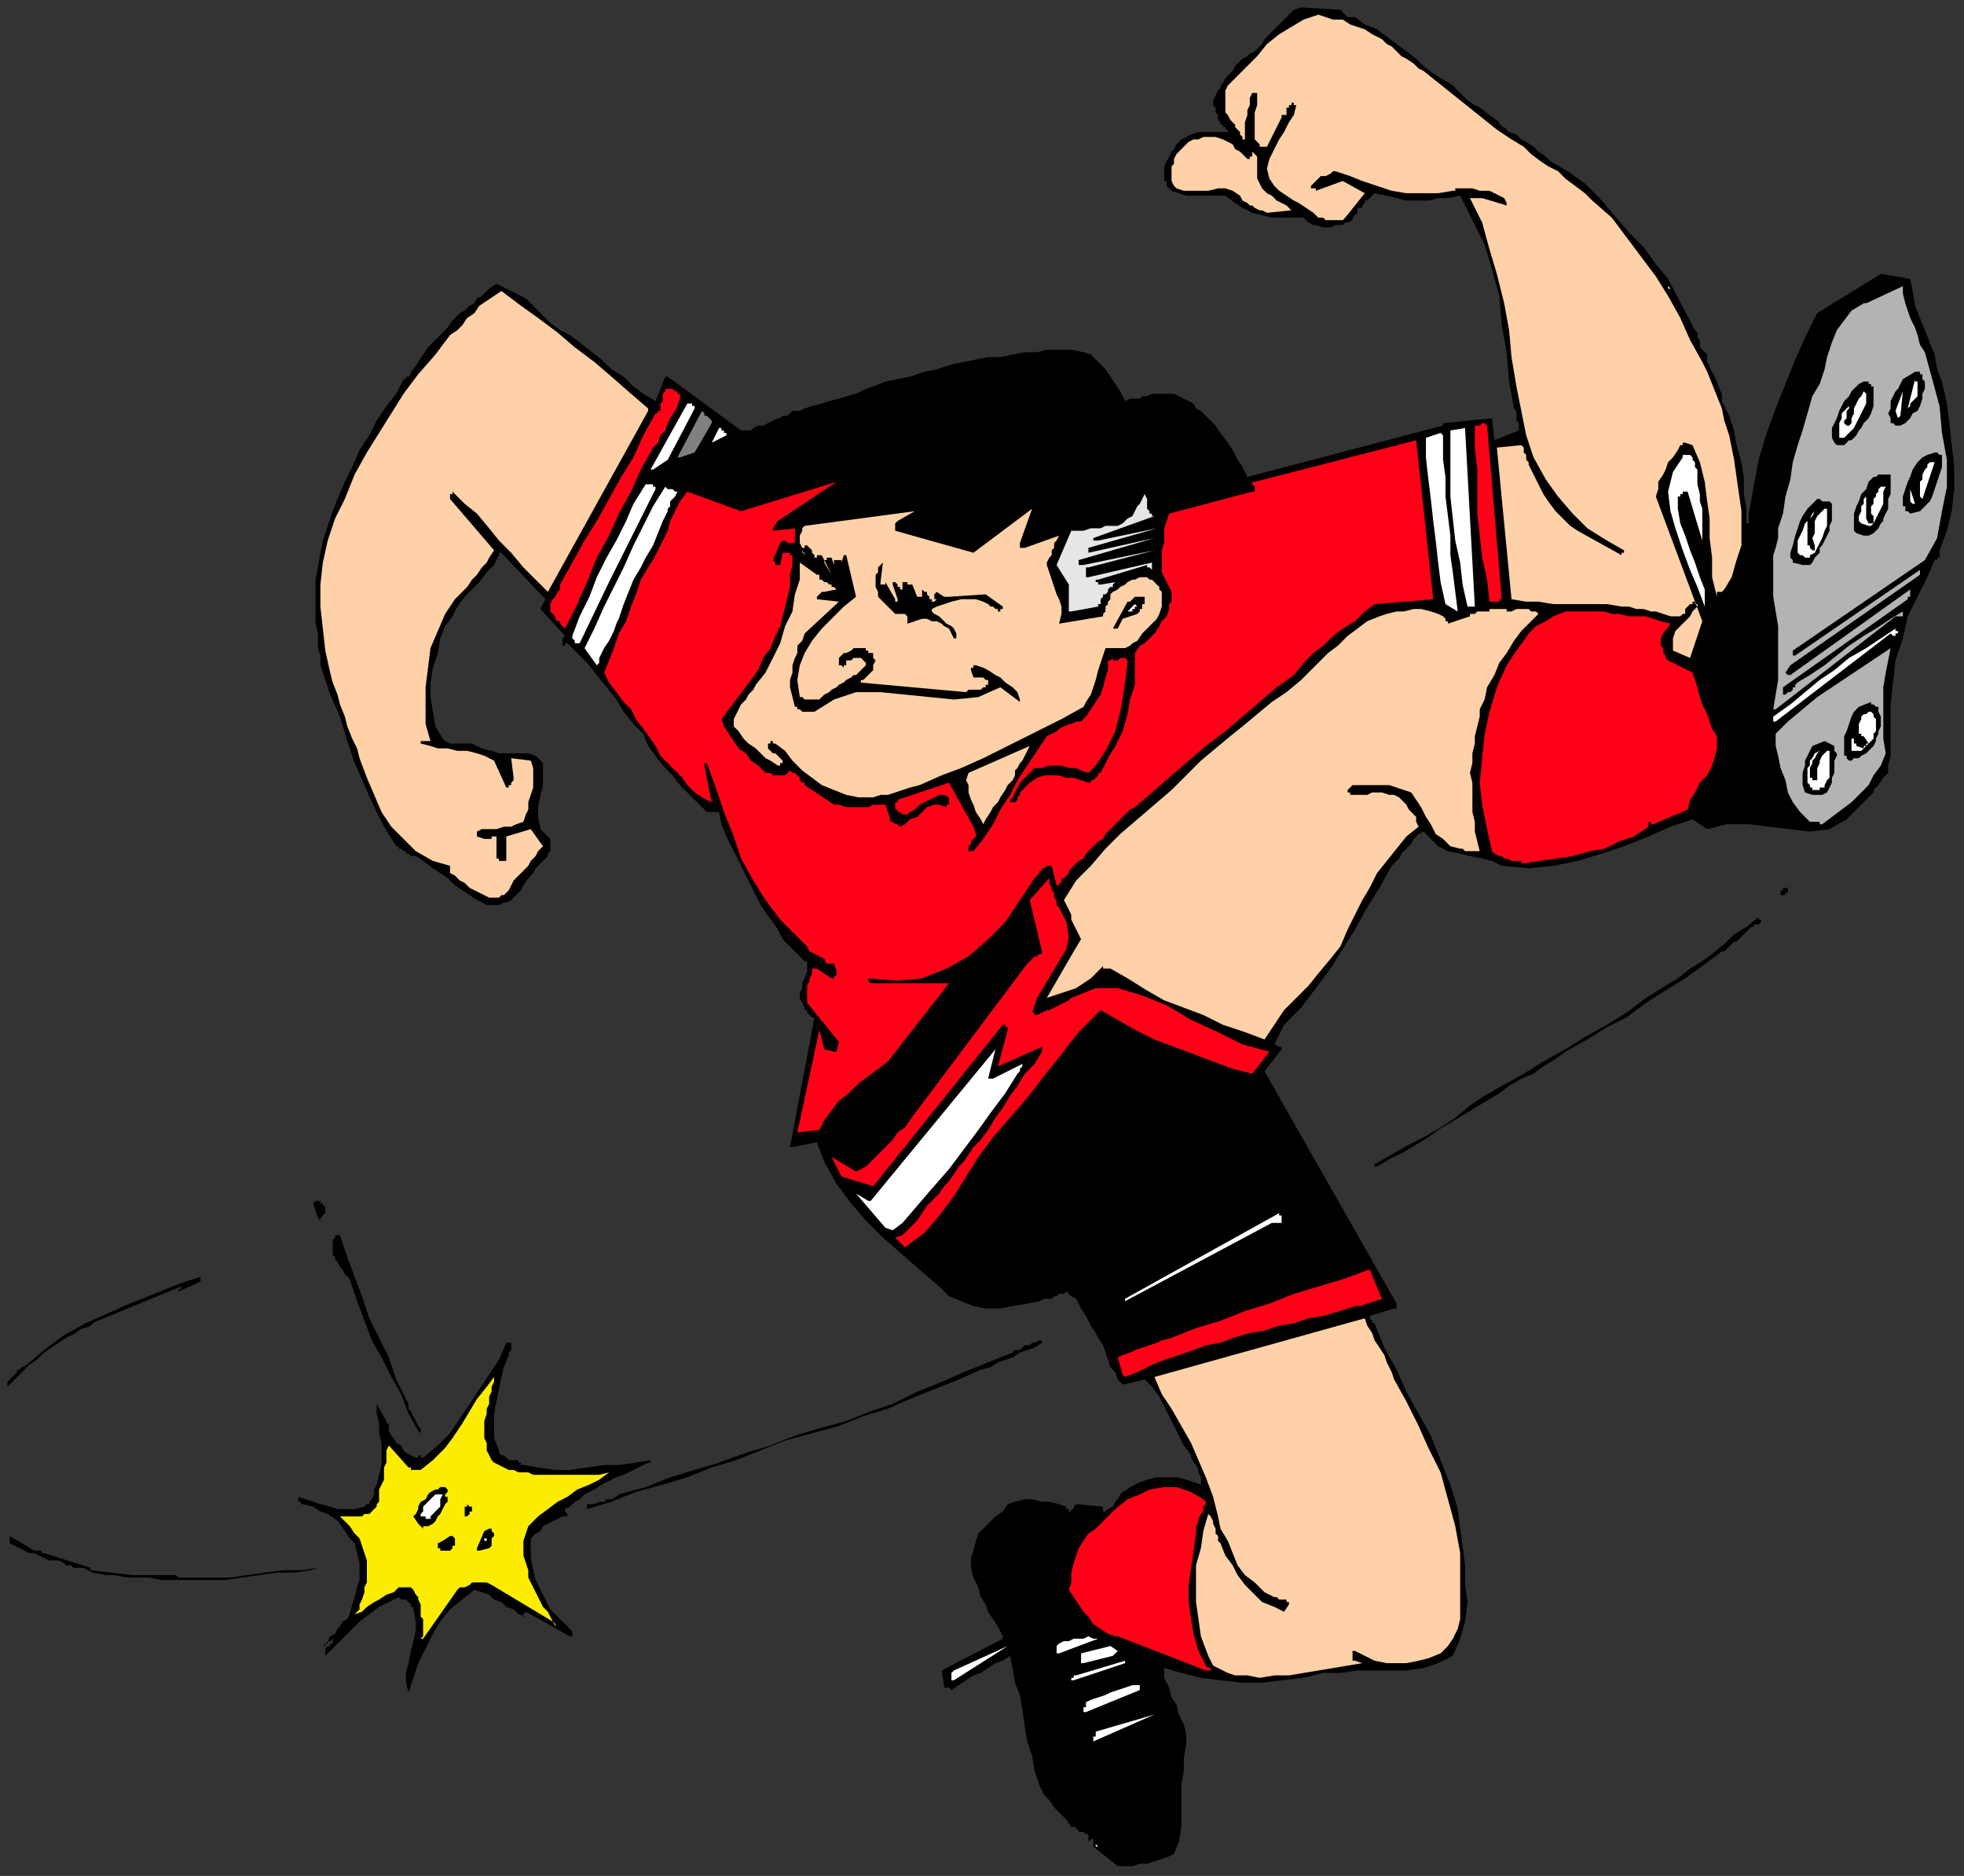 <?xml version="1.0" encoding="UTF-8" standalone="no"?>
<svg
   xmlns:dc="http://purl.org/dc/elements/1.1/"
   xmlns:cc="http://creativecommons.org/ns#"
   xmlns:rdf="http://www.w3.org/1999/02/22-rdf-syntax-ns#"
   xmlns:svg="http://www.w3.org/2000/svg"
   xmlns="http://www.w3.org/2000/svg"
   xmlns:sodipodi="http://sodipodi.sourceforge.net/DTD/sodipodi-0.dtd"
   xmlns:inkscape="http://www.inkscape.org/namespaces/inkscape"
   version="1.0"
   width="212.46mm"
   height="202.935mm"
   id="svg165"
   sodipodi:docname="SOCCR017.WMF">
  <rect width="100%" height="100%" fill="#333333" stroke="none"/>
  <sodipodi:namedview
     pagecolor="#ffffff"
     bordercolor="#666666"
     borderopacity="1"
     objecttolerance="10"
     gridtolerance="10"
     guidetolerance="10"
     inkscape:pageopacity="0"
     inkscape:pageshadow="2"
     inkscape:window-width="640"
     inkscape:window-height="480"
     id="namedview167" />
  <defs
     id="defs3">
    <pattern
       id="WMFhbasepattern"
       patternUnits="userSpaceOnUse"
       width="6"
       height="6"
       x="0"
       y="0" />
  </defs>
  <path
     style="fill:none;stroke:none;"
     d="  M 0,0   L 802,0   L 802,766   L 0,766   z "
     id="path5" />
  <path
     style="fill:#000000;fill-rule:evenodd;fill-opacity:1;stroke:none;"
     d="  M 413,677   L 414,682   L 415,688   L 417,693   L 418,699   L 419,706   L 420,712   L 422,718   L 423,724   L 424,727   L 425,730   L 427,734   L 429,736   L 431,739   L 434,742   L 436,744   L 438,747   L 439,747   L 439,747   L 439,747   L 439,747   L 439,747   L 440,747   L 440,747   L 440,747   L 440,747   L 440,747   L 440,747   L 440,748   L 440,748   L 440,748   L 441,748   L 441,748   L 441,748   L 441,749   L 442,749   L 442,749   L 442,749   L 442,750   L 442,750   L 442,750   L 442,750   L 442,750   L 442,750   L 442,750   L 442,749   L 443,749   L 443,749   L 443,749   L 444,750   L 444,750   L 444,750   L 445,750   L 445,751   L 445,751   L 445,751   L 445,752   L 445,752   L 445,752   L 445,753   L 446,752   L 446,752   L 446,752   L 447,752   L 447,752   L 447,753   L 447,753   L 447,753   L 447,754   L 447,754   L 447,755   L 457,763   L 460,763   L 463,763   L 466,762   L 469,762   L 472,761   L 475,760   L 478,759   L 480,758   L 482,753   L 483,747   L 483,742   L 483,736   L 483,730   L 484,724   L 484,719   L 485,713   L 485,709   L 484,705   L 482,701   L 481,697   L 479,694   L 478,690   L 476,686   L 476,682   L 483,684   L 491,686   L 499,687   L 508,688   L 516,688   L 524,687   L 533,686   L 541,684   L 548,684   L 555,683   L 562,683   L 569,683   L 575,683   L 582,682   L 588,680   L 594,677   L 597,670   L 599,663   L 600,655   L 599,648   L 599,640   L 598,632   L 597,625   L 596,617   L 593,607   L 589,597   L 585,587   L 580,578   L 575,569   L 571,560   L 566,551   L 562,541   L 561,541   L 561,540   L 561,540   L 561,540   L 560,539   L 560,539   L 560,538   L 560,538   L 570,535   L 571,535   L 571,535   L 571,534   L 571,534   L 571,534   L 571,534   L 571,534   L 571,533   L 517,438   L 524,429   L 524,429   L 524,428   L 524,428   L 524,428   L 523,428   L 523,428   L 521,427   L 525,419   L 532,412   L 538,404   L 544,396   L 549,388   L 554,380   L 559,371   L 564,363   L 569,354   L 570,353   L 572,351   L 573,349   L 575,347   L 577,345   L 578,343   L 580,341   L 582,340   L 585,343   L 588,346   L 592,348   L 597,349   L 601,350   L 606,351   L 610,352   L 614,354   L 625,355   L 635,354   L 645,352   L 655,349   L 664,346   L 674,342   L 683,338   L 692,335   L 698,339   L 706,337   L 715,337   L 723,338   L 732,339   L 740,340   L 748,339   L 755,335   L 761,329   L 762,328   L 763,327   L 764,326   L 765,325   L 766,324   L 766,323   L 767,322   L 768,321   L 770,318   L 772,316   L 772,313   L 773,309   L 773,306   L 773,303   L 773,300   L 773,297   L 773,288   L 774,279   L 775,270   L 778,261   L 780,252   L 784,244   L 788,236   L 791,229   L 792,229   L 792,229   L 792,228   L 792,228   L 793,228   L 793,228   L 793,228   L 793,227   L 793,227   L 793,227   L 793,227   L 793,226   L 793,226   L 793,226   L 793,226   L 793,225   L 796,217   L 798,209   L 799,200   L 799,191   L 798,182   L 797,173   L 796,165   L 794,156   L 792,151   L 791,145   L 789,140   L 787,135   L 785,130   L 783,125   L 782,119   L 781,114   L 769,112   L 743,128   L 738,138   L 734,147   L 730,157   L 726,167   L 722,178   L 719,188   L 717,199   L 715,210   L 715,210   L 715,211   L 715,211   L 715,212   L 715,212   L 715,213   L 715,213   L 715,214   L 715,214   L 715,214   L 715,214   L 715,214   L 715,214   L 714,214   L 714,214   L 714,214   L 714,208   L 713,202   L 713,195   L 712,189   L 710,182   L 709,176   L 707,170   L 704,164   L 704,161   L 703,159   L 702,156   L 701,154   L 700,152   L 699,150   L 698,148   L 698,145   L 697,144   L 696,143   L 695,142   L 695,140   L 695,139   L 694,138   L 694,136   L 693,135   L 682,114   L 677,108   L 672,101   L 666,95   L 660,88   L 654,81   L 648,75   L 641,70   L 634,66   L 632,64   L 629,62   L 627,60   L 624,58   L 622,57   L 620,55   L 617,54   L 615,52   L 615,52   L 615,52   L 614,52   L 614,51   L 614,51   L 614,51   L 613,51   L 613,50   L 605,44   L 603,43   L 600,41   L 598,39   L 596,37   L 594,35   L 591,33   L 589,32   L 586,30   L 582,27   L 579,24   L 575,21   L 571,18   L 567,15   L 563,12   L 558,10   L 554,7   L 553,7   L 553,7   L 553,7   L 553,7   L 552,7   L 552,7   L 552,7   L 551,7   L 548,4   L 532,3   L 529,4   L 517,16   L 516,18   L 514,20   L 513,21   L 511,22   L 510,23   L 508,24   L 506,26   L 505,27   L 504,29   L 503,30   L 502,31   L 501,32   L 500,34   L 499,35   L 499,36   L 498,37   L 497,39   L 496,41   L 496,43   L 497,44   L 497,46   L 498,47   L 498,49   L 499,50   L 499,51   L 500,51   L 500,52   L 501,52   L 501,53   L 502,53   L 502,53   L 502,54   L 500,54   L 497,54   L 495,54   L 492,54   L 490,54   L 487,55   L 485,56   L 483,57   L 481,59   L 480,61   L 479,62   L 478,64   L 477,66   L 476,68   L 476,70   L 476,72   L 476,73   L 476,74   L 477,74   L 477,74   L 477,75   L 477,75   L 477,76   L 477,76   L 479,78   L 482,79   L 485,80   L 488,80   L 492,80   L 495,80   L 498,80   L 501,80   L 505,83   L 508,85   L 512,87   L 516,88   L 520,89   L 525,89   L 529,89   L 533,89   L 535,91   L 537,92   L 538,92   L 541,93   L 543,93   L 544,93   L 546,92   L 548,92   L 549,92   L 550,91   L 551,91   L 553,90   L 553,89   L 554,88   L 555,87   L 555,85   L 556,85   L 556,85   L 556,85   L 556,85   L 557,85   L 557,85   L 557,84   L 558,83   L 558,82   L 559,82   L 560,81   L 561,80   L 561,80   L 562,79   L 567,80   L 571,81   L 575,82   L 579,82   L 584,82   L 588,81   L 592,81   L 597,80   L 602,90   L 607,100   L 610,110   L 613,121   L 614,133   L 616,144   L 617,156   L 619,167   L 620,168   L 620,169   L 620,171   L 620,172   L 621,173   L 621,174   L 621,175   L 621,176   L 611,180   L 610,171   L 590,173   L 590,173   L 590,173   L 590,174   L 590,174   L 590,174   L 590,174   L 590,174   L 590,174   L 510,195   L 508,191   L 506,188   L 504,184   L 502,181   L 499,177   L 497,174   L 494,171   L 491,168   L 489,167   L 488,165   L 486,164   L 484,163   L 482,162   L 480,161   L 477,161   L 475,161   L 473,161   L 471,161   L 469,162   L 467,162   L 466,163   L 464,163   L 462,163   L 460,164   L 458,160   L 456,157   L 454,154   L 452,151   L 449,148   L 446,145   L 443,144   L 438,143   L 433,143   L 428,143   L 424,144   L 419,144   L 414,145   L 409,146   L 404,146   L 399,147   L 394,148   L 389,149   L 383,151   L 378,152   L 372,154   L 367,155   L 362,156   L 357,158   L 354,159   L 350,161   L 346,162   L 343,163   L 339,164   L 336,165   L 332,166   L 329,167   L 327,168   L 326,168   L 324,168   L 323,169   L 322,170   L 320,170   L 319,171   L 318,171   L 316,172   L 314,173   L 312,174   L 310,174   L 308,175   L 307,176   L 305,176   L 303,176   L 273,154   L 273,154   L 272,154   L 272,154   L 272,154   L 272,154   L 272,154   L 268,164   L 263,161   L 259,158   L 255,154   L 250,151   L 246,147   L 242,144   L 237,140   L 233,137   L 229,135   L 225,132   L 222,129   L 218,125   L 215,122   L 211,120   L 207,118   L 203,116   L 200,118   L 199,119   L 197,121   L 195,122   L 194,124   L 192,125   L 190,127   L 188,128   L 185,131   L 183,134   L 180,137   L 178,139   L 175,142   L 173,145   L 171,148   L 169,151   L 168,152   L 168,152   L 168,152   L 168,152   L 168,152   L 168,153   L 168,153   L 168,153   L 168,153   L 167,154   L 167,154   L 167,154   L 166,154   L 166,155   L 165,155   L 162,161   L 158,166   L 154,172   L 151,178   L 147,184   L 144,191   L 141,197   L 138,204   L 136,209   L 134,215   L 132,221   L 131,226   L 130,232   L 129,237   L 129,243   L 129,249   L 129,252   L 129,255   L 130,259   L 130,262   L 130,265   L 131,268   L 131,272   L 132,275   L 135,284   L 139,293   L 142,303   L 145,312   L 149,321   L 153,330   L 157,338   L 162,346   L 162,346   L 163,346   L 163,346   L 163,346   L 163,347   L 163,347   L 164,347   L 165,348   L 166,348   L 166,349   L 167,349   L 168,350   L 169,350   L 170,350   L 173,352   L 177,355   L 180,357   L 183,359   L 186,362   L 189,364   L 192,366   L 195,368   L 197,369   L 199,370   L 201,370   L 202,370   L 204,370   L 206,369   L 207,369   L 209,368   L 211,366   L 213,364   L 214,362   L 216,359   L 218,357   L 219,355   L 221,353   L 223,351   L 224,350   L 224,349   L 225,348   L 225,347   L 225,346   L 225,344   L 225,343   L 224,342   L 221,339   L 220,334   L 220,330   L 221,325   L 222,321   L 222,316   L 222,312   L 219,309   L 216,308   L 213,308   L 210,308   L 207,308   L 204,308   L 201,307   L 197,306   L 195,305   L 193,304   L 191,304   L 189,304   L 187,304   L 185,304   L 184,304   L 182,303   L 181,302   L 178,297   L 177,291   L 176,285   L 176,279   L 177,273   L 179,267   L 180,261   L 182,256   L 185,252   L 187,248   L 190,244   L 193,241   L 196,238   L 199,234   L 202,231   L 204,227   L 204,227   L 204,226   L 204,226   L 204,226   L 204,226   L 204,226   L 205,226   L 205,226   L 223,245   L 221,249   L 231,260   L 230,261   L 230,261   L 230,262   L 230,262   L 230,263   L 230,263   L 230,264   L 230,264   L 231,264   L 231,264   L 231,264   L 231,264   L 231,264   L 231,263   L 232,263   L 232,263   L 236,267   L 240,271   L 244,276   L 248,281   L 252,286   L 255,291   L 259,296   L 263,300   L 265,305   L 268,309   L 271,313   L 275,317   L 278,321   L 282,325   L 285,328   L 289,332   L 290,332   L 290,332   L 291,332   L 291,332   L 291,332   L 291,332   L 292,332   L 292,332   L 292,332   L 292,332   L 293,332   L 293,332   L 293,332   L 293,332   L 294,332   L 294,332   L 295,337   L 297,342   L 299,346   L 301,350   L 303,354   L 305,358   L 307,362   L 309,366   L 311,370   L 313,373   L 316,377   L 318,380   L 320,384   L 323,387   L 326,390   L 329,393   L 329,393   L 330,393   L 330,394   L 330,394   L 330,394   L 330,395   L 330,395   L 330,395   L 330,397   L 329,400   L 328,402   L 328,404   L 327,406   L 327,408   L 328,410   L 329,412   L 329,413   L 330,413   L 330,414   L 331,415   L 331,415   L 332,416   L 332,416   L 333,416   L 323,469   L 323,469   L 323,469   L 323,469   L 323,469   L 323,469   L 324,469   L 324,469   L 324,469   L 334,467   L 337,475   L 342,484   L 348,492   L 354,499   L 361,506   L 369,513   L 377,520   L 384,526   L 388,530   L 393,532   L 398,534   L 403,535   L 409,535   L 414,534   L 420,533   L 425,532   L 427,531   L 428,531   L 430,531   L 431,530   L 432,530   L 433,529   L 435,529   L 436,528   L 438,530   L 440,531   L 441,533   L 442,535   L 444,538   L 445,540   L 446,542   L 448,545   L 449,547   L 451,550   L 452,553   L 453,556   L 454,559   L 456,561   L 457,564   L 459,566   L 459,566   L 459,566   L 460,566   L 460,566   L 468,564   L 471,567   L 474,571   L 476,575   L 478,579   L 480,583   L 482,587   L 484,591   L 487,595   L 487,596   L 488,598   L 489,599   L 490,601   L 490,602   L 491,604   L 491,606   L 491,607   L 488,606   L 485,605   L 481,604   L 477,604   L 473,604   L 469,605   L 466,606   L 462,608   L 461,609   L 459,610   L 458,611   L 457,613   L 456,614   L 455,616   L 453,617   L 452,618   L 451,618   L 451,618   L 451,617   L 451,617   L 451,617   L 451,617   L 451,617   L 451,616   L 440,615   L 440,615   L 439,616   L 439,616   L 439,616   L 439,617   L 438,617   L 438,618   L 437,618   L 437,618   L 437,618   L 437,617   L 437,617   L 436,617   L 436,617   L 436,617   L 436,616   L 433,615   L 429,614   L 426,614   L 422,613   L 419,613   L 415,614   L 412,615   L 410,618   L 407,620   L 405,622   L 402,625   L 400,627   L 399,630   L 398,634   L 397,637   L 397,641   L 398,645   L 400,649   L 401,653   L 403,656   L 404,659   L 406,662   L 408,665   L 410,669   L 410,669   L 410,669   L 410,669   L 410,669   L 410,670   L 410,670   L 410,670   L 410,670   L 385,683   L 386,689   L 386,689   L 386,690   L 386,690   L 387,690   L 387,690   L 388,690   L 388,690   L 389,691   L 392,689   L 395,687   L 398,685   L 401,684   L 404,682   L 407,680   L 410,679   L 413,677  z "
     id="path7" />
  <path
     style="fill:#ffffff;fill-rule:evenodd;fill-opacity:1;stroke:none;"
     d="  M 449,755   L 449,755   L 448,755   L 448,755   L 448,755   L 448,755   L 448,755   L 448,754   L 448,754   L 449,755  z "
     id="path9" />
  <path
     style="fill:#ffffff;fill-rule:evenodd;fill-opacity:1;stroke:none;"
     d="  M 447,712   L 472,701   L 448,708   L 448,709   L 448,709   L 448,710   L 447,710   L 447,711   L 447,711   L 447,712   L 447,712  z "
     id="path11" />
  <path
     style="fill:#ffffff;fill-rule:evenodd;fill-opacity:1;stroke:none;"
     d="  M 444,700   L 466,691   L 466,690   L 466,690   L 466,690   L 466,690   L 466,690   L 466,689   L 463,689   L 460,690   L 457,691   L 454,692   L 452,693   L 449,694   L 446,695   L 444,696   L 444,696   L 444,697   L 444,698   L 443,698   L 443,699   L 443,699   L 443,700   L 444,700   L 444,700   L 444,700   L 444,700   L 444,700  z "
     id="path13" />
  <path
     style="fill:#000000;fill-rule:evenodd;fill-opacity:1;stroke:none;"
     d="  M 167,692   L 169,686   L 171,680   L 174,674   L 177,668   L 180,663   L 184,658   L 189,654   L 194,650   L 197,651   L 200,652   L 202,654   L 205,655   L 207,657   L 210,658   L 212,660   L 215,661   L 214,661   L 214,660   L 214,660   L 214,660   L 214,660   L 214,660   L 214,660   L 215,659   L 233,669   L 234,669   L 234,669   L 234,669   L 234,668   L 234,668   L 234,668   L 234,668   L 234,667   L 231,664   L 228,661   L 225,658   L 223,654   L 221,650   L 219,646   L 218,642   L 217,637   L 217,636   L 217,635   L 217,634   L 217,632   L 217,631   L 217,630   L 217,629   L 218,628   L 219,627   L 221,626   L 222,624   L 224,623   L 226,622   L 228,621   L 230,620   L 232,620   L 232,619   L 232,619   L 232,619   L 232,619   L 231,618   L 231,618   L 231,618   L 231,617   L 233,616   L 235,614   L 237,613   L 239,611   L 241,610   L 243,609   L 246,607   L 248,606   L 250,605   L 252,604   L 255,603   L 257,602   L 259,601   L 261,600   L 263,599   L 265,598   L 266,598   L 266,598   L 266,598   L 266,598   L 266,598   L 266,597   L 266,597   L 266,597   L 260,598   L 253,599   L 247,599   L 240,600   L 233,601   L 227,601   L 220,600   L 214,599   L 213,599   L 213,599   L 213,599   L 213,598   L 213,598   L 212,598   L 212,598   L 212,597   L 211,597   L 210,597   L 208,597   L 207,596   L 206,595   L 205,595   L 204,594   L 204,593   L 202,588   L 202,583   L 202,578   L 203,573   L 204,568   L 205,563   L 206,559   L 208,554   L 208,553   L 208,553   L 209,552   L 209,552   L 209,551   L 209,551   L 209,550   L 209,549   L 209,549   L 208,549   L 208,549   L 208,549   L 208,549   L 208,549   L 208,549   L 207,549   L 204,556   L 200,562   L 196,568   L 192,574   L 188,580   L 184,586   L 179,591   L 173,596   L 173,596   L 173,596   L 173,596   L 172,596   L 172,596   L 172,595   L 172,595   L 171,595   L 171,595   L 171,595   L 171,595   L 171,596   L 171,596   L 170,596   L 170,596   L 170,596   L 168,595   L 166,594   L 165,593   L 164,591   L 162,590   L 161,588   L 160,587   L 159,585   L 159,585   L 159,584   L 159,583   L 159,583   L 159,582   L 158,582   L 158,581   L 158,581   L 154,574   L 154,578   L 155,582   L 155,586   L 156,590   L 156,595   L 156,599   L 155,603   L 154,607   L 153,609   L 153,610   L 153,611   L 152,613   L 151,614   L 151,615   L 150,615   L 149,616   L 145,617   L 141,617   L 138,617   L 135,616   L 131,615   L 128,614   L 125,613   L 122,612   L 122,612   L 122,613   L 122,614   L 122,614   L 123,614   L 123,615   L 124,615   L 124,615   L 128,616   L 131,618   L 134,619   L 137,621   L 139,623   L 141,626   L 143,629   L 145,631   L 146,635   L 147,639   L 147,642   L 147,646   L 146,649   L 145,653   L 144,656   L 143,660   L 142,662   L 140,663   L 139,665   L 138,666   L 137,668   L 135,669   L 134,671   L 132,673   L 133,673   L 133,672   L 133,672   L 134,672   L 134,671   L 135,671   L 135,671   L 136,670   L 136,670   L 136,671   L 136,671   L 136,671   L 136,671   L 136,672   L 136,672   L 136,672   L 135,672   L 135,673   L 134,673   L 134,673   L 133,674   L 133,675   L 133,675   L 133,676   L 133,676   L 133,676   L 133,677   L 133,677   L 137,673   L 140,670   L 144,666   L 147,663   L 151,660   L 155,657   L 159,655   L 163,653   L 164,654   L 165,654   L 166,654   L 167,655   L 168,656   L 168,657   L 169,657   L 169,658   L 170,663   L 170,667   L 169,671   L 168,675   L 167,680   L 166,684   L 166,688   L 167,692   L 167,692   L 167,692   L 167,692   L 167,692  z "
     id="path15" />
  <path
     style="fill:#ffffff;fill-rule:evenodd;fill-opacity:1;stroke:none;"
     d="  M 390,687   L 412,673   L 390,683   L 389,684   L 389,684   L 389,685   L 389,685   L 389,686   L 389,686   L 389,687   L 389,687   L 390,687   L 390,687   L 390,687   L 390,687   L 390,687   L 390,687  z "
     id="path17" />
  <path
     style="fill:#ffffff;fill-rule:evenodd;fill-opacity:1;stroke:none;"
     d="  M 439,687   L 460,680   L 460,680   L 460,680   L 460,680   L 460,679   L 460,679   L 460,679   L 440,685   L 440,685   L 440,685   L 440,685   L 439,685   L 439,685   L 439,685   L 439,685   L 439,685   L 439,686   L 439,686   L 438,686   L 438,686   L 438,687   L 439,687   L 439,687   L 439,687   L 439,687   L 439,687   L 439,687   L 439,687  z "
     id="path19" />
  <path
     style="fill:#ffd1a8;fill-rule:evenodd;fill-opacity:1;stroke:none;"
     d="  M 510,685   L 515,686   L 521,685   L 527,685   L 533,684   L 539,683   L 545,682   L 551,681   L 557,680   L 554,679   L 553,679   L 553,678   L 553,678   L 553,677   L 553,677   L 553,677   L 553,676   L 553,676   L 553,675   L 553,675   L 553,675   L 553,675   L 554,675   L 554,675   L 554,675   L 554,675   L 558,677   L 562,679   L 567,680   L 571,680   L 575,680   L 580,679   L 584,678   L 589,676   L 592,673   L 594,670   L 596,666   L 597,662   L 597,658   L 597,654   L 597,650   L 597,646   L 597,635   L 595,624   L 592,613   L 589,602   L 584,592   L 580,583   L 575,573   L 570,564   L 569,561   L 567,557   L 566,554   L 564,551   L 562,548   L 561,545   L 559,542   L 558,539   L 472,563   L 475,570   L 479,576   L 483,583   L 487,590   L 490,597   L 493,604   L 496,612   L 498,620   L 499,625   L 502,630   L 504,635   L 506,640   L 509,644   L 513,647   L 517,651   L 521,653   L 522,653   L 523,654   L 523,654   L 524,654   L 525,654   L 526,654   L 526,655   L 527,655   L 527,655   L 527,655   L 527,656   L 527,656   L 527,656   L 527,656   L 525,659   L 521,657   L 516,655   L 513,652   L 509,648   L 506,644   L 504,640   L 501,636   L 499,631   L 498,630   L 498,628   L 497,627   L 497,625   L 496,623   L 496,622   L 495,620   L 494,619   L 492,626   L 491,633   L 489,640   L 489,648   L 489,655   L 490,662   L 491,669   L 494,677   L 495,679   L 496,681   L 498,682   L 500,683   L 502,684   L 505,685   L 507,685   L 510,685  z "
     id="path21" />
  <path
     style="fill:#ff0017;fill-rule:evenodd;fill-opacity:1;stroke:none;"
     d="  M 493,683   L 493,683   L 493,683   L 494,683   L 494,683   L 494,683   L 494,683   L 495,683   L 495,683   L 495,683   L 495,682   L 495,682   L 494,682   L 494,682   L 494,682   L 493,681   L 493,681   L 490,675   L 488,668   L 487,662   L 486,655   L 486,648   L 487,641   L 488,634   L 489,627   L 489,625   L 489,624   L 490,622   L 490,621   L 491,619   L 492,618   L 492,616   L 493,615   L 493,614   L 493,614   L 493,614   L 493,614   L 492,613   L 492,613   L 492,613   L 492,613   L 487,610   L 481,608   L 476,608   L 470,609   L 466,611   L 461,613   L 456,617   L 452,621   L 448,625   L 445,627   L 443,630   L 441,633   L 440,636   L 439,639   L 438,643   L 438,647   L 437,650   L 439,653   L 441,656   L 443,659   L 445,661   L 447,664   L 450,666   L 453,668   L 456,669   L 456,669   L 456,669   L 456,669   L 457,669   L 457,669   L 457,669   L 457,669   L 457,669   L 493,683  z "
     id="path23" />
  <path
     style="fill:#ffffff;fill-rule:evenodd;fill-opacity:1;stroke:none;"
     d="  M 443,680   L 455,677   L 457,675   L 454,673   L 442,676   L 442,680   L 442,680   L 443,680   L 443,680   L 443,680  z "
     id="path25" />
  <path
     style="fill:#ffffff;fill-rule:evenodd;fill-opacity:1;stroke:none;"
     d="  M 433,676   L 449,670   L 447,670   L 445,669   L 443,670   L 441,670   L 439,670   L 437,671   L 435,671   L 433,672   L 433,672   L 432,673   L 432,673   L 432,674   L 432,674   L 432,675   L 432,675   L 432,676   L 432,676   L 432,676   L 433,676   L 433,676  z "
     id="path27" />
  <path
     style="fill:#fced00;fill-rule:evenodd;fill-opacity:1;stroke:none;"
     d="  M 173,670   L 187,650   L 188,649   L 190,649   L 192,648   L 193,647   L 195,647   L 197,647   L 199,647   L 201,648   L 226,663   L 227,664   L 227,664   L 227,664   L 227,664   L 227,665   L 227,665   L 226,663   L 225,661   L 224,659   L 222,657   L 221,655   L 220,653   L 219,651   L 218,649   L 216,645   L 216,642   L 215,639   L 214,636   L 214,633   L 214,630   L 215,627   L 216,624   L 220,620   L 224,617   L 228,614   L 232,612   L 236,609   L 241,607   L 245,605   L 249,602   L 245,603   L 242,603   L 238,603   L 234,603   L 230,603   L 226,603   L 222,603   L 218,603   L 216,602   L 214,602   L 212,602   L 210,601   L 208,601   L 206,600   L 204,599   L 202,598   L 201,597   L 200,595   L 199,593   L 199,590   L 198,588   L 198,586   L 198,583   L 198,581   L 199,578   L 199,576   L 200,574   L 200,571   L 201,569   L 201,567   L 202,565   L 202,563   L 199,567   L 195,572   L 192,577   L 189,582   L 185,588   L 182,592   L 177,597   L 172,601   L 171,601   L 170,601   L 170,601   L 169,601   L 169,601   L 168,601   L 168,600   L 167,600   L 159,591   L 158,593   L 158,595   L 158,598   L 157,600   L 157,602   L 157,605   L 156,607   L 155,609   L 155,611   L 155,612   L 155,613   L 155,614   L 154,615   L 154,616   L 153,617   L 152,618   L 151,619   L 149,619   L 148,620   L 146,620   L 144,620   L 142,620   L 141,620   L 139,620   L 141,622   L 143,624   L 145,627   L 147,629   L 148,632   L 149,635   L 150,638   L 150,641   L 150,644   L 150,647   L 149,649   L 149,651   L 148,654   L 147,656   L 147,658   L 145,660   L 148,659   L 150,657   L 153,655   L 155,654   L 158,652   L 161,651   L 163,649   L 167,649   L 168,649   L 169,650   L 170,652   L 171,653   L 171,654   L 172,656   L 172,657   L 172,659   L 172,661   L 173,662   L 173,663   L 173,665   L 173,666   L 173,668   L 173,669   L 172,670   L 172,670   L 173,670   L 173,670   L 173,670  z "
     id="path29" />
  <path
     style="fill:#000000;fill-rule:evenodd;fill-opacity:1;stroke:none;"
     d="  M 414,668   L 436,658   L 436,658   L 437,658   L 437,658   L 437,658   L 437,658   L 438,658   L 438,658   L 438,658   L 438,659   L 438,659   L 438,659   L 439,659   L 439,660   L 439,660   L 438,660   L 438,661   L 438,662   L 438,663   L 437,663   L 437,664   L 437,665   L 437,666   L 438,666   L 438,667   L 439,667   L 440,667   L 441,666   L 442,666   L 443,665   L 444,665   L 442,663   L 441,661   L 439,659   L 437,657   L 436,655   L 434,653   L 433,651   L 432,648   L 433,646   L 434,644   L 434,641   L 434,639   L 434,637   L 435,634   L 435,632   L 436,630   L 438,630   L 440,629   L 442,627   L 444,626   L 445,624   L 446,623   L 448,621   L 449,620   L 447,620   L 446,619   L 445,619   L 443,620   L 442,620   L 440,620   L 439,621   L 438,622   L 437,623   L 436,624   L 435,625   L 434,626   L 432,627   L 431,628   L 430,629   L 429,630   L 429,630   L 429,630   L 429,630   L 428,630   L 428,630   L 428,629   L 428,629   L 428,629   L 428,629   L 428,629   L 428,628   L 428,628   L 428,628   L 428,628   L 429,627   L 430,626   L 430,626   L 431,625   L 432,624   L 433,623   L 434,622   L 434,621   L 432,620   L 430,619   L 428,618   L 426,618   L 423,617   L 421,617   L 418,617   L 416,617   L 414,618   L 412,619   L 410,620   L 409,622   L 408,623   L 406,625   L 405,626   L 403,628   L 402,631   L 401,634   L 400,637   L 401,641   L 401,644   L 402,647   L 403,650   L 404,653   L 405,654   L 405,655   L 406,656   L 407,657   L 407,658   L 408,660   L 409,661   L 410,662   L 410,663   L 411,663   L 411,664   L 412,665   L 412,666   L 412,666   L 413,667   L 413,668   L 413,668   L 414,668   L 414,668   L 414,668  z "
     id="path31" />
  <path
     style="fill:#000000;fill-rule:evenodd;fill-opacity:1;stroke:none;"
     d="  M 70,646   L 77,646   L 84,646   L 92,646   L 99,645   L 106,644   L 113,643   L 120,643   L 127,642   L 130,641   L 123,642   L 116,642   L 108,643   L 101,644   L 94,645   L 87,645   L 80,645   L 73,645   L 72,644   L 71,644   L 70,644   L 69,644   L 68,644   L 67,644   L 66,644   L 65,644   L 64,644   L 62,644   L 61,644   L 59,644   L 58,644   L 57,644   L 55,644   L 54,644   L 37,642   L 37,642   L 37,642   L 37,642   L 37,641   L 18,635   L 18,635   L 18,635   L 18,635   L 18,635   L 17,635   L 17,635   L 17,634   L 17,634   L 14,634   L 4,628   L 4,628   L 4,628   L 4,628   L 4,629   L 4,629   L 4,630   L 4,630   L 4,631   L 6,632   L 8,633   L 10,634   L 12,635   L 14,635   L 16,636   L 18,637   L 20,638   L 22,638   L 24,638   L 26,639   L 27,640   L 29,640   L 30,641   L 32,641   L 34,641   L 38,643   L 43,644   L 47,644   L 52,645   L 56,645   L 61,645   L 66,646   L 70,646  z "
     id="path33" />
  <path
     style="fill:#000000;fill-rule:evenodd;fill-opacity:1;stroke:none;"
     d="  M 181,634   L 181,634   L 181,634   L 182,634   L 182,634   L 182,634   L 182,634   L 182,634   L 183,634   L 183,634   L 184,634   L 184,634   L 185,633   L 185,632   L 186,632   L 186,631   L 186,630   L 186,630   L 186,629   L 186,629   L 186,629   L 185,628   L 185,628   L 184,628   L 184,628   L 181,630   L 179,631   L 179,632   L 179,632   L 179,633   L 180,633   L 180,634   L 180,634   L 181,634   L 181,634  z "
     id="path35" />
  <path
     style="fill:#000000;fill-rule:evenodd;fill-opacity:1;stroke:none;"
     d="  M 196,634   L 200,633   L 201,632   L 201,631   L 201,630   L 201,629   L 202,628   L 202,627   L 201,626   L 201,625   L 201,625   L 201,625   L 201,625   L 201,625   L 201,625   L 200,625   L 198,626   L 195,633   L 195,633   L 195,633   L 195,633   L 195,633   L 195,633   L 195,634   L 195,634   L 195,634   L 195,634   L 196,634   L 196,634   L 196,634  z "
     id="path37" />
  <path
     style="fill:#ffffff;fill-rule:evenodd;fill-opacity:1;stroke:none;"
     d="  M 199,630   L 199,630   L 199,630   L 199,630   L 199,629   L 199,629   L 199,629   L 199,628   L 199,628   L 199,628   L 199,628   L 199,629   L 198,629   L 198,629   L 198,630   L 198,630   L 198,630   L 199,630   L 199,630  z "
     id="path39" />
  <path
     style="fill:#000000;fill-rule:evenodd;fill-opacity:1;stroke:none;"
     d="  M 173,624   L 175,624   L 177,623   L 178,622   L 179,620   L 180,619   L 181,617   L 182,615   L 183,614   L 183,613   L 183,612   L 182,612   L 182,611   L 182,611   L 183,610   L 183,610   L 183,609   L 183,609   L 182,608   L 182,608   L 181,608   L 180,608   L 179,609   L 178,609   L 178,609   L 176,610   L 175,611   L 174,613   L 172,614   L 171,616   L 171,617   L 170,619   L 169,620   L 171,623   L 173,625   L 173,625   L 173,625   L 173,625   L 173,624  z "
     id="path41" />
  <path
     style="fill:#ffffff;fill-rule:evenodd;fill-opacity:1;stroke:none;"
     d="  M 176,621   L 176,620   L 177,619   L 178,618   L 179,617   L 180,616   L 180,614   L 180,613   L 181,611   L 180,611   L 180,611   L 180,611   L 180,611   L 179,611   L 179,611   L 178,611   L 177,612   L 176,613   L 175,614   L 174,615   L 173,616   L 173,618   L 172,619   L 172,619   L 172,619   L 172,620   L 173,620   L 173,619   L 173,620   L 174,620   L 174,620   L 174,620   L 174,620   L 174,620   L 174,621   L 175,621   L 175,621   L 175,621   L 176,621  z "
     id="path43" />
  <path
     style="fill:#000000;fill-rule:evenodd;fill-opacity:1;stroke:none;"
     d="  M 191,620   L 192,619   L 192,619   L 192,619   L 192,619   L 192,618   L 192,618   L 193,618   L 193,617   L 193,617   L 193,617   L 193,617   L 193,616   L 192,616   L 192,616   L 192,616   L 191,615   L 191,615   L 191,615   L 191,615   L 191,615   L 191,616   L 190,616   L 190,616   L 190,616   L 190,620   L 191,620   L 191,620   L 191,620   L 191,620  z "
     id="path45" />
  <path
     style="fill:#000000;fill-rule:evenodd;fill-opacity:1;stroke:none;"
     d="  M 240,617   L 250,614   L 260,610   L 271,607   L 281,604   L 291,600   L 301,597   L 311,593   L 321,589   L 332,586   L 343,583   L 353,579   L 363,576   L 372,572   L 382,568   L 392,564   L 401,560   L 405,559   L 408,557   L 411,556   L 414,555   L 417,553   L 420,552   L 423,551   L 426,549   L 426,549   L 426,549   L 426,549   L 426,548   L 426,548   L 425,548   L 425,548   L 425,548   L 423,549   L 422,549   L 421,550   L 419,550   L 418,551   L 417,552   L 415,552   L 414,553   L 404,557   L 394,561   L 385,565   L 375,569   L 365,574   L 356,577   L 346,581   L 335,584   L 325,587   L 315,591   L 305,594   L 294,598   L 284,601   L 274,604   L 264,608   L 253,611   L 252,612   L 250,613   L 248,613   L 247,614   L 245,614   L 243,615   L 242,615   L 240,615   L 240,616   L 240,616   L 240,616   L 240,616   L 240,617   L 240,617   L 240,617   L 240,617  z "
     id="path47" />
  <path
     style="fill:#000000;fill-rule:evenodd;fill-opacity:1;stroke:none;"
     d="  M 172,586   L 172,584   L 171,583   L 170,581   L 169,579   L 168,577   L 167,576   L 167,574   L 166,572   L 162,564   L 159,555   L 155,547   L 151,539   L 148,530   L 145,522   L 142,514   L 139,505   L 138,505   L 138,505   L 137,505   L 137,506   L 136,507   L 136,507   L 136,508   L 136,508   L 136,513   L 137,514   L 137,515   L 138,516   L 139,518   L 140,519   L 141,521   L 142,522   L 143,523   L 146,532   L 149,540   L 152,548   L 156,555   L 160,563   L 164,570   L 167,578   L 171,585   L 172,586   L 172,586   L 172,586   L 172,586   L 172,586   L 172,586   L 172,586   L 172,586   L 172,586   L 172,586  z "
     id="path49" />
  <path
     style="fill:#000000;fill-rule:evenodd;fill-opacity:1;stroke:none;"
     d="  M 4,566   L 6,564   L 9,561   L 12,558   L 15,556   L 18,553   L 21,551   L 24,549   L 27,547   L 29,546   L 31,545   L 32,544   L 34,543   L 35,543   L 37,542   L 38,541   L 40,540   L 74,526   L 74,526   L 74,527   L 74,527   L 74,527   L 73,527   L 73,527   L 73,528   L 73,528   L 82,524   L 82,523   L 82,523   L 82,523   L 82,523   L 82,523   L 82,522   L 82,522   L 82,522   L 73,525   L 63,529   L 53,533   L 44,537   L 35,541   L 26,546   L 18,552   L 11,558   L 9,559   L 8,560   L 7,560   L 7,561   L 6,562   L 5,563   L 4,564   L 3,565   L 3,565   L 3,565   L 3,565   L 3,565   L 3,566   L 3,566   L 3,566   L 3,567   L 3,567   L 4,566   L 4,566   L 4,566  z "
     id="path51" />
  <path
     style="fill:#ff0017;fill-rule:evenodd;fill-opacity:1;stroke:none;"
     d="  M 460,563   L 465,561   L 471,558   L 476,556   L 482,554   L 488,552   L 493,550   L 499,549   L 504,547   L 511,545   L 517,544   L 523,542   L 529,541   L 535,539   L 541,538   L 548,536   L 554,534   L 554,534   L 555,534   L 555,534   L 555,534   L 555,534   L 556,534   L 556,534   L 556,534   L 565,531   L 560,519   L 549,523   L 539,526   L 529,529   L 519,533   L 509,536   L 499,540   L 489,543   L 479,547   L 475,548   L 473,549   L 470,550   L 467,551   L 464,552   L 462,553   L 459,554   L 457,555   L 459,562   L 459,562   L 460,563   L 460,563   L 460,563  z "
     id="path53" />
  <path
     style="fill:#000000;fill-rule:evenodd;fill-opacity:1;stroke:none;"
     d="  M 455,551   L 460,548   L 558,515   L 556,511   L 553,506   L 551,502   L 548,498   L 546,493   L 543,489   L 541,485   L 538,480   L 537,477   L 535,475   L 533,472   L 532,469   L 530,466   L 529,464   L 527,461   L 526,458   L 524,456   L 523,453   L 522,451   L 520,449   L 519,447   L 518,445   L 517,443   L 515,441   L 480,487   L 480,487   L 480,487   L 480,487   L 479,487   L 479,487   L 479,487   L 479,487   L 479,486   L 479,486   L 479,486   L 479,486   L 479,486   L 479,486   L 479,485   L 479,485   L 479,485   L 509,443   L 460,423   L 450,418   L 426,445   L 420,452   L 414,460   L 408,467   L 403,475   L 397,483   L 392,491   L 386,499   L 381,507   L 380,508   L 379,508   L 378,509   L 377,510   L 376,511   L 375,511   L 374,512   L 374,513   L 376,515   L 379,518   L 382,520   L 385,523   L 388,525   L 392,527   L 395,529   L 399,530   L 408,531   L 416,530   L 425,529   L 433,526   L 441,523   L 448,520   L 455,516   L 462,512   L 462,512   L 462,512   L 462,511   L 463,511   L 463,511   L 463,511   L 463,511   L 463,510   L 463,510   L 463,510   L 464,510   L 464,510   L 464,509   L 465,509   L 465,509   L 466,509   L 466,509   L 466,510   L 467,510   L 467,510   L 467,511   L 467,511   L 467,511   L 467,512   L 465,514   L 462,517   L 459,519   L 455,520   L 452,522   L 448,524   L 445,526   L 441,527   L 454,551   L 454,551   L 454,551   L 454,551   L 455,551  z "
     id="path55" />
  <path
     style="fill:#ffffff;fill-rule:evenodd;fill-opacity:1;stroke:none;"
     d="  M 460,532   L 520,500   L 521,500   L 521,500   L 521,500   L 521,500   L 521,500   L 522,500   L 522,500   L 522,500   L 523,500   L 523,500   L 523,500   L 523,500   L 523,500   L 524,500   L 524,500   L 524,499   L 524,499   L 524,499   L 524,499   L 524,499   L 524,498   L 524,498   L 524,498   L 524,497   L 524,497   L 524,497   L 524,497   L 524,497   L 524,497   L 523,497   L 523,497   L 523,496   L 460,531   L 460,531   L 460,531   L 460,531   L 460,531   L 460,532   L 460,532   L 460,532   L 460,532  z "
     id="path57" />
  <path
     style="fill:#ff0017;fill-rule:evenodd;fill-opacity:1;stroke:none;"
     d="  M 370,510   L 378,504   L 384,497   L 390,489   L 395,481   L 400,473   L 406,465   L 412,458   L 419,450   L 423,445   L 426,441   L 430,436   L 434,431   L 437,427   L 441,422   L 445,418   L 450,413   L 457,417   L 464,421   L 472,425   L 480,428   L 488,431   L 496,434   L 504,437   L 512,439   L 519,430   L 508,427   L 498,422   L 487,417   L 477,411   L 467,407   L 457,404   L 448,404   L 438,408   L 437,409   L 435,410   L 433,411   L 431,412   L 429,413   L 428,413   L 426,414   L 424,415   L 424,415   L 424,415   L 423,415   L 423,415   L 423,414   L 423,414   L 422,414   L 422,414   L 424,408   L 427,403   L 430,398   L 433,393   L 436,388   L 437,383   L 436,377   L 433,371   L 432,370   L 432,368   L 431,367   L 431,365   L 430,364   L 430,363   L 429,361   L 429,359   L 421,368   L 426,389   L 426,390   L 425,390   L 424,391   L 423,391   L 422,392   L 421,393   L 421,393   L 420,394   L 372,458   L 370,461   L 367,463   L 365,466   L 362,469   L 359,472   L 357,474   L 354,477   L 350,479   L 340,473   L 344,481   L 357,485   L 410,419   L 411,419   L 411,419   L 411,419   L 411,420   L 412,420   L 412,420   L 412,421   L 412,421   L 408,436   L 426,428   L 426,430   L 423,435   L 419,439   L 416,444   L 413,448   L 410,453   L 407,457   L 404,462   L 401,466   L 398,469   L 396,472   L 394,475   L 392,477   L 390,480   L 388,483   L 386,485   L 384,488   L 381,491   L 379,493   L 377,496   L 375,499   L 373,501   L 371,503   L 369,505   L 366,506   L 370,510   L 370,510   L 370,510   L 370,510   L 370,510  z "
     id="path59" />
  <path
     style="fill:#ffffff;fill-rule:evenodd;fill-opacity:1;stroke:none;"
     d="  M 365,503   L 369,500   L 375,493   L 381,486   L 388,478   L 394,470   L 400,462   L 405,455   L 411,447   L 416,439   L 416,439   L 417,438   L 417,437   L 417,437   L 418,436   L 418,436   L 418,435   L 418,435   L 406,441   L 406,441   L 405,441   L 405,441   L 405,441   L 404,441   L 404,441   L 404,441   L 404,441   L 407,429   L 356,491   L 356,491   L 356,491   L 355,491   L 355,491   L 355,491   L 355,491   L 350,488   L 362,502   L 365,503  z "
     id="path61" />
  <path
     style="fill:#000000;fill-rule:evenodd;fill-opacity:1;stroke:none;"
     d="  M 131,498   L 131,498   L 132,497   L 132,497   L 133,496   L 133,495   L 133,494   L 133,494   L 133,493   L 132,493   L 132,492   L 132,492   L 131,492   L 131,491   L 131,491   L 130,491   L 130,491   L 130,491   L 130,491   L 129,491   L 129,491   L 129,491   L 129,491   L 129,491   L 128,492   L 130,498   L 131,499   L 131,499   L 131,498   L 131,498  z "
     id="path63" />
  <path
     style="fill:#000000;fill-rule:evenodd;fill-opacity:1;stroke:none;"
     d="  M 533,494   L 533,494   L 533,494   L 534,494   L 534,494   L 534,494   L 534,494   L 534,493   L 534,493   L 534,492   L 534,492   L 534,492   L 534,492   L 533,492   L 533,492   L 533,492   L 532,492   L 532,492   L 532,492   L 532,493   L 532,493   L 532,493   L 532,493   L 532,494   L 532,494   L 532,494   L 532,494   L 533,494   L 533,494  z "
     id="path65" />
  <path
     style="fill:#000000;fill-rule:evenodd;fill-opacity:1;stroke:none;"
     d="  M 563,477   L 568,474   L 574,471   L 579,468   L 584,465   L 588,462   L 593,459   L 598,456   L 603,453   L 608,450   L 613,447   L 617,444   L 622,441   L 627,439   L 631,436   L 636,433   L 640,430   L 649,425   L 657,420   L 665,416   L 673,410   L 681,405   L 689,400   L 696,395   L 704,389   L 705,389   L 706,388   L 707,387   L 708,386   L 708,386   L 709,385   L 710,385   L 711,384   L 716,379   L 716,379   L 717,379   L 717,378   L 718,378   L 718,378   L 719,378   L 719,378   L 720,377   L 720,377   L 720,377   L 720,376   L 720,376   L 719,376   L 719,375   L 719,375   L 719,375   L 714,379   L 709,382   L 705,386   L 700,390   L 696,393   L 691,396   L 686,400   L 681,403   L 673,408   L 665,414   L 657,419   L 648,424   L 640,429   L 631,434   L 623,439   L 614,444   L 607,448   L 601,452   L 595,457   L 589,461   L 582,465   L 576,468   L 569,472   L 562,476   L 562,476   L 562,476   L 562,476   L 562,476   L 562,476   L 562,477   L 563,477   L 563,477  z "
     id="path67" />
  <path
     style="fill:#000000;fill-rule:evenodd;fill-opacity:1;stroke:none;"
     d="  M 349,474   L 356,469   L 363,464   L 369,457   L 374,451   L 379,444   L 384,437   L 389,430   L 395,423   L 398,418   L 401,414   L 405,409   L 408,404   L 412,399   L 415,395   L 419,390   L 422,385   L 418,372   L 412,379   L 405,387   L 399,394   L 393,402   L 386,409   L 380,417   L 375,424   L 369,432   L 366,436   L 363,439   L 361,443   L 358,447   L 356,451   L 353,455   L 351,459   L 349,463   L 348,463   L 348,463   L 347,462   L 347,461   L 347,461   L 347,460   L 347,459   L 348,458   L 348,457   L 349,455   L 350,453   L 350,452   L 351,451   L 352,449   L 353,448   L 354,447   L 354,446   L 354,446   L 355,445   L 355,445   L 355,444   L 355,444   L 356,444   L 356,443   L 353,445   L 351,447   L 348,450   L 346,452   L 344,454   L 342,457   L 340,460   L 339,463   L 339,464   L 339,465   L 339,465   L 339,466   L 339,466   L 339,467   L 339,468   L 339,468   L 340,470   L 341,470   L 342,471   L 343,472   L 344,472   L 345,473   L 347,473   L 348,474   L 348,474   L 348,474   L 349,474   L 349,474  z "
     id="path69" />
  <path
     style="fill:#ff0017;fill-rule:evenodd;fill-opacity:1;stroke:none;"
     d="  M 326,463   L 335,462   L 337,458   L 340,454   L 343,450   L 347,447   L 351,443   L 355,440   L 359,437   L 363,434   L 388,402   L 384,402   L 380,402   L 376,402   L 372,402   L 368,402   L 364,402   L 360,402   L 356,402   L 356,402   L 356,402   L 356,402   L 355,401   L 355,401   L 355,401   L 355,401   L 355,400   L 367,401   L 377,400   L 387,396   L 396,391   L 404,384   L 411,377   L 417,368   L 423,359   L 423,359   L 424,358   L 424,358   L 425,357   L 425,356   L 425,356   L 426,356   L 426,355   L 426,355   L 427,355   L 427,355   L 428,354   L 428,354   L 429,354   L 429,354   L 430,354   L 432,362   L 433,362   L 433,362   L 433,361   L 434,361   L 434,360   L 434,360   L 434,359   L 435,359   L 436,358   L 437,357   L 437,356   L 438,355   L 439,354   L 440,353   L 441,352   L 443,351   L 444,349   L 445,348   L 447,346   L 448,345   L 449,344   L 451,343   L 452,341   L 453,340   L 454,339   L 456,337   L 457,336   L 458,335   L 459,334   L 461,332   L 462,331   L 464,330   L 471,324   L 479,317   L 486,311   L 493,305   L 501,299   L 508,293   L 515,287   L 522,281   L 529,276   L 533,271   L 537,267   L 541,264   L 545,260   L 549,257   L 554,254   L 558,250   L 562,247   L 586,245   L 579,180   L 513,197   L 513,197   L 512,197   L 512,198   L 512,198   L 513,199   L 513,199   L 513,200   L 513,200   L 513,200   L 513,200   L 513,201   L 513,201   L 513,201   L 513,201   L 512,201   L 512,201   L 478,210   L 477,213   L 476,216   L 476,219   L 476,222   L 475,225   L 475,228   L 475,231   L 475,234   L 476,236   L 477,238   L 478,240   L 479,242   L 479,244   L 479,246   L 478,247   L 478,249   L 477,252   L 475,254   L 474,256   L 472,259   L 470,261   L 468,263   L 466,264   L 464,267   L 464,273   L 464,280   L 462,286   L 461,292   L 459,299   L 456,305   L 453,310   L 450,316   L 449,316   L 449,317   L 448,318   L 448,318   L 447,319   L 446,319   L 446,320   L 445,320   L 442,319   L 439,318   L 436,318   L 433,317   L 430,317   L 427,317   L 424,318   L 421,320   L 420,321   L 419,322   L 418,323   L 417,324   L 417,325   L 416,326   L 416,327   L 415,328   L 415,328   L 415,328   L 414,328   L 414,328   L 414,328   L 414,328   L 414,328   L 413,328   L 413,328   L 413,328   L 413,328   L 413,328   L 413,328   L 413,327   L 414,326   L 415,324   L 416,322   L 417,320   L 418,319   L 420,317   L 421,316   L 423,314   L 426,314   L 429,313   L 432,313   L 434,313   L 437,314   L 440,314   L 442,315   L 445,316   L 448,313   L 450,310   L 452,307   L 454,303   L 456,299   L 457,295   L 458,291   L 459,286   L 461,271   L 461,271   L 461,270   L 461,270   L 461,270   L 461,270   L 460,269   L 460,269   L 460,269   L 459,269   L 459,269   L 458,269   L 457,270   L 457,270   L 456,270   L 455,270   L 455,269   L 454,270   L 454,270   L 454,270   L 454,270   L 454,270   L 454,270   L 453,270   L 453,274   L 452,277   L 451,281   L 450,284   L 448,287   L 446,290   L 444,293   L 442,295   L 440,295   L 438,296   L 437,296   L 435,297   L 433,298   L 432,299   L 430,300   L 428,301   L 424,307   L 420,313   L 416,319   L 413,325   L 409,331   L 406,337   L 402,343   L 398,348   L 397,348   L 397,348   L 397,348   L 397,348   L 397,348   L 396,348   L 396,347   L 396,346   L 397,345   L 397,344   L 398,343   L 398,343   L 399,342   L 399,341   L 398,338   L 388,320   L 367,327   L 367,328   L 366,328   L 366,329   L 366,329   L 366,330   L 366,331   L 367,331   L 367,332   L 367,332   L 368,332   L 368,332   L 369,333   L 370,333   L 371,333   L 371,333   L 372,332   L 374,331   L 376,329   L 378,328   L 380,327   L 382,326   L 384,325   L 386,325   L 388,326   L 388,326   L 388,327   L 388,327   L 388,328   L 388,328   L 388,329   L 387,329   L 387,330   L 384,329   L 382,329   L 379,330   L 377,332   L 375,334   L 372,335   L 370,337   L 368,338   L 367,337   L 366,337   L 366,337   L 366,337   L 365,336   L 365,336   L 364,336   L 364,335   L 362,329   L 360,329   L 357,329   L 355,330   L 352,330   L 350,330   L 348,330   L 346,330   L 343,329   L 343,329   L 343,329   L 343,329   L 342,329   L 342,329   L 342,329   L 341,329   L 341,329   L 329,321   L 329,320   L 328,320   L 327,319   L 327,318   L 326,317   L 325,316   L 324,316   L 323,315   L 322,316   L 321,317   L 319,317   L 318,317   L 316,317   L 315,316   L 313,316   L 312,315   L 310,313   L 307,311   L 305,308   L 302,306   L 300,303   L 298,300   L 296,297   L 295,294   L 298,290   L 301,286   L 304,282   L 307,278   L 310,274   L 312,269   L 315,265   L 317,260   L 319,256   L 320,252   L 321,248   L 322,244   L 323,240   L 323,235   L 324,231   L 324,227   L 324,227   L 323,227   L 323,226   L 323,226   L 322,226   L 322,226   L 321,226   L 320,226   L 319,231   L 319,231   L 319,231   L 319,231   L 319,231   L 319,231   L 318,231   L 318,231   L 318,231   L 318,231   L 317,231   L 317,231   L 317,231   L 317,231   L 317,230   L 317,230   L 316,229   L 319,222   L 319,222   L 320,221   L 321,221   L 322,222   L 322,222   L 323,222   L 324,222   L 325,222   L 325,216   L 316,217   L 316,217   L 316,217   L 316,217   L 316,217   L 316,217   L 316,216   L 318,213   L 342,197   L 303,209   L 281,201   L 278,205   L 276,209   L 274,213   L 273,217   L 271,221   L 269,225   L 267,229   L 265,232   L 262,237   L 260,243   L 258,248   L 256,254   L 253,259   L 251,265   L 249,270   L 247,275   L 249,279   L 252,283   L 255,287   L 258,290   L 260,294   L 263,298   L 266,302   L 268,305   L 270,309   L 273,312   L 276,315   L 279,318   L 281,321   L 284,324   L 287,326   L 291,328   L 288,313   L 288,313   L 288,312   L 289,312   L 289,312   L 289,312   L 289,312   L 293,323   L 296,332   L 300,342   L 303,351   L 308,360   L 313,368   L 319,376   L 326,383   L 328,385   L 330,387   L 331,389   L 333,390   L 335,391   L 337,392   L 338,394   L 341,394   L 342,397   L 342,398   L 342,398   L 342,398   L 342,399   L 342,399   L 342,399   L 341,399   L 341,400   L 341,400   L 341,400   L 341,400   L 340,400   L 340,400   L 340,400   L 334,396   L 333,396   L 333,396   L 333,396   L 333,396   L 332,396   L 332,396   L 332,398   L 331,400   L 331,401   L 330,403   L 330,405   L 330,406   L 330,408   L 330,410   L 343,426   L 342,430   L 342,430   L 341,430   L 341,430   L 341,430   L 341,430   L 341,430   L 337,429   L 335,421   L 326,463   L 326,463   L 326,463   L 326,463   L 326,463  z "
     id="path71" />
  <path
     style="fill:#ffd1a8;fill-rule:evenodd;fill-opacity:1;stroke:none;"
     d="  M 517,425   L 521,419   L 525,413   L 530,408   L 535,403   L 539,398   L 544,392   L 548,387   L 551,380   L 554,374   L 557,368   L 560,363   L 563,357   L 567,352   L 571,347   L 575,342   L 580,338   L 579,336   L 579,334   L 577,332   L 576,331   L 575,329   L 573,327   L 572,326   L 570,325   L 568,325   L 565,324   L 563,324   L 561,324   L 559,325   L 557,325   L 555,325   L 553,325   L 552,325   L 552,325   L 552,325   L 552,325   L 552,324   L 552,324   L 551,324   L 551,323   L 551,323   L 552,322   L 552,322   L 552,322   L 552,322   L 553,321   L 553,321   L 554,321   L 556,321   L 559,321   L 562,321   L 565,321   L 568,321   L 571,322   L 574,323   L 577,324   L 579,327   L 581,330   L 583,334   L 585,337   L 587,341   L 590,343   L 593,346   L 597,347   L 598,347   L 599,348   L 600,348   L 601,348   L 602,348   L 603,348   L 604,348   L 605,348   L 604,344   L 603,340   L 603,336   L 602,332   L 602,328   L 602,324   L 602,320   L 601,316   L 602,312   L 602,308   L 603,304   L 603,301   L 604,297   L 605,293   L 605,290   L 607,286   L 608,281   L 611,276   L 613,271   L 616,267   L 619,262   L 622,258   L 625,255   L 629,251   L 628,250   L 626,250   L 625,249   L 623,249   L 621,249   L 620,249   L 618,250   L 617,250   L 616,250   L 616,250   L 616,250   L 616,249   L 616,249   L 615,249   L 615,249   L 615,249   L 609,249   L 609,249   L 609,249   L 609,250   L 608,250   L 608,250   L 608,250   L 608,250   L 608,250   L 607,250   L 606,250   L 605,250   L 605,250   L 604,250   L 603,251   L 602,251   L 601,251   L 601,251   L 601,251   L 601,251   L 601,252   L 601,252   L 601,252   L 601,252   L 601,252   L 592,255   L 592,254   L 592,254   L 592,254   L 591,254   L 591,253   L 591,253   L 591,253   L 590,252   L 588,251   L 585,250   L 581,249   L 578,249   L 574,250   L 571,250   L 567,251   L 564,252   L 559,254   L 555,257   L 551,260   L 547,264   L 543,267   L 539,271   L 535,275   L 532,278   L 526,283   L 520,287   L 514,292   L 508,297   L 503,301   L 497,306   L 491,311   L 486,316   L 479,323   L 472,329   L 465,335   L 458,341   L 452,347   L 446,354   L 440,360   L 435,368   L 436,370   L 437,372   L 438,374   L 438,376   L 439,378   L 440,380   L 441,382   L 442,384   L 439,389   L 428,408   L 431,407   L 434,406   L 437,405   L 440,404   L 443,402   L 446,400   L 448,398   L 451,395   L 451,396   L 451,396   L 452,396   L 452,396   L 453,396   L 453,396   L 454,396   L 454,396   L 461,400   L 469,405   L 476,409   L 484,412   L 492,415   L 500,419   L 509,422   L 517,425  z "
     id="path73" />
  <path
     style="fill:#ffd1a8;fill-rule:evenodd;fill-opacity:1;stroke:none;"
     d="  M 200,367   L 202,367   L 203,367   L 204,367   L 205,366   L 206,366   L 207,365   L 208,364   L 209,362   L 210,360   L 212,358   L 214,356   L 216,354   L 217,352   L 219,350   L 220,348   L 222,346   L 217,339   L 207,342   L 207,352   L 207,352   L 206,352   L 206,352   L 205,352   L 205,352   L 204,352   L 204,351   L 203,351   L 203,344   L 203,343   L 203,342   L 202,342   L 201,342   L 201,343   L 200,343   L 199,343   L 198,343   L 195,342   L 195,342   L 195,342   L 195,342   L 195,342   L 195,341   L 195,341   L 195,341   L 195,340   L 197,339   L 200,339   L 203,339   L 206,338   L 209,338   L 211,337   L 214,336   L 215,333   L 216,331   L 216,328   L 217,325   L 218,322   L 218,319   L 218,316   L 218,314   L 217,311   L 209,310   L 210,318   L 210,319   L 210,319   L 209,320   L 209,320   L 209,321   L 208,321   L 208,322   L 207,322   L 202,311   L 198,309   L 195,308   L 191,307   L 187,307   L 183,306   L 179,306   L 176,305   L 172,304   L 172,304   L 172,304   L 172,303   L 172,303   L 173,303   L 173,303   L 173,303   L 173,303   L 174,303   L 174,303   L 174,303   L 174,303   L 175,303   L 175,303   L 175,303   L 176,303   L 174,296   L 174,289   L 174,281   L 175,273   L 176,265   L 179,258   L 182,251   L 186,245   L 189,242   L 191,240   L 193,237   L 195,235   L 197,232   L 199,230   L 200,228   L 202,225   L 184,204   L 184,203   L 184,203   L 184,203   L 184,202   L 184,202   L 185,202   L 185,201   L 185,201   L 190,206   L 195,210   L 200,216   L 204,221   L 209,226   L 214,232   L 219,237   L 224,242   L 265,168   L 265,168   L 265,168   L 265,168   L 265,167   L 265,167   L 265,167   L 265,167   L 265,167   L 258,161   L 250,154   L 243,148   L 235,142   L 228,136   L 220,130   L 213,125   L 205,119   L 202,121   L 199,123   L 196,125   L 194,128   L 191,130   L 189,133   L 187,135   L 184,137   L 178,145   L 171,153   L 165,161   L 160,169   L 155,177   L 150,185   L 145,194   L 141,204   L 137,212   L 134,221   L 132,230   L 131,239   L 131,248   L 132,257   L 133,266   L 135,275   L 136,279   L 138,284   L 139,288   L 141,293   L 142,297   L 144,302   L 146,306   L 147,310   L 150,318   L 153,325   L 156,332   L 160,338   L 165,343   L 170,348   L 177,352   L 184,354   L 184,355   L 184,355   L 184,355   L 184,356   L 184,356   L 184,356   L 184,357   L 184,357   L 186,358   L 188,360   L 190,361   L 192,363   L 194,364   L 196,365   L 198,366   L 200,367  z "
     id="path75" />
  <path
     style="fill:#000000;fill-rule:evenodd;fill-opacity:1;stroke:none;"
     d="  M 730,366   L 730,366   L 730,365   L 730,365   L 731,365   L 731,365   L 731,365   L 731,364   L 731,364   L 731,364   L 731,363   L 731,363   L 731,363   L 730,363   L 730,363   L 730,363   L 729,363   L 729,363   L 729,363   L 729,364   L 728,364   L 728,364   L 728,365   L 728,365   L 728,365   L 728,365   L 728,366   L 729,366   L 729,366   L 729,366   L 730,366  z "
     id="path77" />
  <path
     style="fill:#ff0017;fill-rule:evenodd;fill-opacity:1;stroke:none;"
     d="  M 623,353   L 629,352   L 636,351   L 643,350   L 650,348   L 656,347   L 662,344   L 668,342   L 674,338   L 674,338   L 674,338   L 674,338   L 674,337   L 674,337   L 674,337   L 674,336   L 675,336   L 675,336   L 675,336   L 675,336   L 675,337   L 675,337   L 676,337   L 676,337   L 676,337   L 690,331   L 691,327   L 693,324   L 695,320   L 698,317   L 700,313   L 701,310   L 702,306   L 702,301   L 700,298   L 699,295   L 698,292   L 696,288   L 695,285   L 694,281   L 693,278   L 692,275   L 682,270   L 681,269   L 681,268   L 680,267   L 680,265   L 679,264   L 679,262   L 679,261   L 680,259   L 683,255   L 679,254   L 676,253   L 673,252   L 669,252   L 666,252   L 662,251   L 659,251   L 656,250   L 653,250   L 651,250   L 649,250   L 647,250   L 645,250   L 643,250   L 641,250   L 640,250   L 635,252   L 632,254   L 628,256   L 625,259   L 623,262   L 620,266   L 618,269   L 616,272   L 612,281   L 609,291   L 607,300   L 606,310   L 605,320   L 606,329   L 608,339   L 610,348   L 611,349   L 613,350   L 614,350   L 615,351   L 616,351   L 618,352   L 619,352   L 621,352   L 621,352   L 621,352   L 621,352   L 622,352   L 622,353   L 622,353   L 622,353   L 623,353  z "
     id="path79" />
  <path
     style="fill:#ffd1a8;fill-rule:evenodd;fill-opacity:1;stroke:none;"
     d="  M 402,337   L 403,335   L 405,332   L 406,330   L 408,328   L 409,326   L 411,323   L 412,321   L 414,319   L 415,317   L 415,315   L 416,314   L 417,312   L 418,311   L 419,309   L 420,307   L 421,305   L 396,316   L 395,319   L 396,321   L 396,324   L 397,327   L 398,329   L 399,332   L 401,335   L 402,337   L 402,337   L 402,337   L 402,337   L 402,337  z "
     id="path81" />
  <path
     style="fill:#000000;fill-rule:evenodd;fill-opacity:1;stroke:none;"
     d="  M 732,337   L 732,337   L 732,337   L 732,337   L 733,337   L 733,337   L 733,337   L 733,337   L 728,326   L 725,314   L 724,302   L 723,289   L 724,277   L 724,264   L 724,252   L 722,240   L 722,236   L 722,232   L 722,228   L 723,225   L 724,221   L 725,217   L 725,213   L 726,210   L 728,203   L 729,196   L 731,190   L 732,183   L 734,177   L 736,171   L 738,164   L 740,158   L 742,153   L 744,148   L 745,143   L 747,138   L 749,133   L 751,129   L 754,125   L 758,123   L 760,122   L 762,121   L 764,121   L 765,120   L 767,119   L 769,118   L 770,117   L 772,116   L 768,117   L 765,118   L 761,120   L 758,121   L 755,124   L 752,126   L 749,128   L 746,130   L 746,130   L 746,130   L 746,131   L 746,131   L 746,131   L 746,132   L 746,132   L 746,132   L 744,133   L 740,139   L 737,145   L 734,152   L 732,159   L 729,166   L 727,173   L 724,179   L 722,186   L 721,189   L 720,191   L 720,193   L 719,195   L 719,197   L 718,199   L 718,201   L 718,203   L 717,207   L 717,210   L 716,214   L 716,217   L 716,220   L 715,224   L 715,227   L 714,230   L 712,233   L 710,237   L 708,240   L 706,243   L 704,246   L 702,249   L 700,253   L 698,256   L 695,264   L 695,273   L 698,281   L 701,289   L 704,298   L 705,306   L 705,314   L 700,321   L 700,322   L 699,322   L 699,322   L 699,323   L 699,323   L 698,323   L 698,323   L 698,324   L 694,331   L 694,332   L 695,333   L 695,333   L 696,334   L 697,335   L 698,335   L 698,335   L 699,335   L 701,335   L 703,335   L 704,335   L 706,334   L 708,334   L 710,334   L 711,334   L 713,334   L 713,334   L 713,333   L 714,333   L 714,333   L 714,333   L 714,333   L 715,333   L 715,333   L 732,337  z "
     id="path83" />
  <path
     style="fill:#b3b3b3;fill-rule:evenodd;fill-opacity:1;stroke:none;"
     d="  M 745,337   L 749,334   L 753,331   L 757,328   L 760,325   L 764,321   L 766,317   L 769,313   L 771,308   L 770,302   L 770,297   L 770,291   L 770,286   L 770,281   L 771,275   L 772,270   L 773,265   L 767,269   L 761,273   L 755,277   L 749,281   L 743,285   L 737,290   L 731,295   L 726,300   L 726,305   L 727,309   L 728,314   L 730,319   L 731,324   L 733,328   L 736,332   L 739,335   L 740,336   L 741,336   L 742,336   L 742,336   L 743,336   L 744,336   L 744,337   L 745,337  z "
     id="path85" />
  <path
     style="fill:#ffd1a8;fill-rule:evenodd;fill-opacity:1;stroke:none;"
     d="  M 351,326   L 354,326   L 357,326   L 360,325   L 363,325   L 366,324   L 369,323   L 372,322   L 376,321   L 385,317   L 393,314   L 402,310   L 410,306   L 418,302   L 426,298   L 434,294   L 443,289   L 444,287   L 446,284   L 447,281   L 448,278   L 449,274   L 450,271   L 451,268   L 452,265   L 454,265   L 455,265   L 457,265   L 459,265   L 460,265   L 462,264   L 463,263   L 465,262   L 467,259   L 469,257   L 471,255   L 473,253   L 474,251   L 475,248   L 475,245   L 475,242   L 474,241   L 474,240   L 473,239   L 472,238   L 472,238   L 471,237   L 470,237   L 469,236   L 466,236   L 464,237   L 463,237   L 461,238   L 460,239   L 458,240   L 457,241   L 455,242   L 454,243   L 454,245   L 453,246   L 453,247   L 452,248   L 452,250   L 451,251   L 451,252   L 433,255   L 434,251   L 434,248   L 433,245   L 432,243   L 431,240   L 430,237   L 429,234   L 428,231   L 428,230   L 429,228   L 430,227   L 430,225   L 431,224   L 431,222   L 432,221   L 433,219   L 419,224   L 419,224   L 418,224   L 418,224   L 418,224   L 418,224   L 418,224   L 417,224   L 417,223   L 417,223   L 417,223   L 417,223   L 417,223   L 417,223   L 417,222   L 422,208   L 398,226   L 366,217   L 366,217   L 366,216   L 366,215   L 366,215   L 366,214   L 366,214   L 367,213   L 367,213   L 374,209   L 329,215   L 328,216   L 328,217   L 327,219   L 327,220   L 327,222   L 328,224   L 328,225   L 329,227   L 329,226   L 329,226   L 328,226   L 328,226   L 328,225   L 328,225   L 328,225   L 328,224   L 328,224   L 329,224   L 329,224   L 329,223   L 329,223   L 329,223   L 330,223   L 331,224   L 331,224   L 332,225   L 332,226   L 332,226   L 333,227   L 333,228   L 333,228   L 333,228   L 334,228   L 334,228   L 334,227   L 334,227   L 334,227   L 335,227   L 335,227   L 335,227   L 335,227   L 335,227   L 336,227   L 336,227   L 336,227   L 336,227   L 340,235   L 337,230   L 337,230   L 337,230   L 337,229   L 338,229   L 338,229   L 338,228   L 338,228   L 338,228   L 338,228   L 339,228   L 339,228   L 339,228   L 339,228   L 339,228   L 340,228   L 340,228   L 341,231   L 341,231   L 341,231   L 341,231   L 341,230   L 341,230   L 341,230   L 341,229   L 342,229   L 342,229   L 342,229   L 343,229   L 343,229   L 343,229   L 344,229   L 344,229   L 344,230   L 345,227   L 345,227   L 346,227   L 346,227   L 346,227   L 346,227   L 346,227   L 350,244   L 345,248   L 341,252   L 336,257   L 332,262   L 329,267   L 327,272   L 326,278   L 327,285   L 328,285   L 329,286   L 330,286   L 331,286   L 332,286   L 333,286   L 334,286   L 335,286   L 337,284   L 339,283   L 340,282   L 342,281   L 343,280   L 345,279   L 346,278   L 348,277   L 349,276   L 350,276   L 351,275   L 351,275   L 352,274   L 352,274   L 353,273   L 354,272   L 354,272   L 354,272   L 354,271   L 354,271   L 354,271   L 353,270   L 353,270   L 353,270   L 352,269   L 351,269   L 350,269   L 350,269   L 349,269   L 348,270   L 347,270   L 346,270   L 346,271   L 346,271   L 346,272   L 345,272   L 345,272   L 345,273   L 345,273   L 344,272   L 344,272   L 344,272   L 343,272   L 343,272   L 343,272   L 343,272   L 343,269   L 344,268   L 345,267   L 346,267   L 348,266   L 349,265   L 350,265   L 352,265   L 354,265   L 354,266   L 355,266   L 355,267   L 356,267   L 357,267   L 357,268   L 357,268   L 357,269   L 358,270   L 357,272   L 357,273   L 357,274   L 356,275   L 355,276   L 354,277   L 353,278   L 352,278   L 352,279   L 352,279   L 352,279   L 351,279   L 351,279   L 351,279   L 351,279   L 395,283   L 396,282   L 397,282   L 398,282   L 399,282   L 400,282   L 401,282   L 402,281   L 403,281   L 403,281   L 403,281   L 403,280   L 404,280   L 404,280   L 404,280   L 404,280   L 404,279   L 404,279   L 404,278   L 403,278   L 402,277   L 401,277   L 400,277   L 399,277   L 398,277   L 397,274   L 397,274   L 397,273   L 397,273   L 398,273   L 398,272   L 398,272   L 399,272   L 399,272   L 402,273   L 404,274   L 407,276   L 409,277   L 411,279   L 414,281   L 416,283   L 417,286   L 417,286   L 417,286   L 417,287   L 418,287   L 418,287   L 418,287   L 418,287   L 418,287   L 418,287   L 417,287   L 417,287   L 417,287   L 417,287   L 417,287   L 409,281   L 400,285   L 390,286   L 380,285   L 370,284   L 360,283   L 350,283   L 341,286   L 333,291   L 332,291   L 331,291   L 330,291   L 328,291   L 327,290   L 326,290   L 326,289   L 325,289   L 323,281   L 323,278   L 324,275   L 324,272   L 325,269   L 326,267   L 326,264   L 328,262   L 329,259   L 343,246   L 334,245   L 334,245   L 334,244   L 334,244   L 335,243   L 335,243   L 336,242   L 337,242   L 337,242   L 342,241   L 341,240   L 341,240   L 340,240   L 340,239   L 339,239   L 339,239   L 338,238   L 337,238   L 337,238   L 337,238   L 336,237   L 336,237   L 336,237   L 336,237   L 336,237   L 335,237   L 335,236   L 335,236   L 335,236   L 335,236   L 335,235   L 334,235   L 334,235   L 334,235   L 327,230   L 327,237   L 325,243   L 324,250   L 321,256   L 319,263   L 316,269   L 313,275   L 309,280   L 308,282   L 306,284   L 305,286   L 303,288   L 302,290   L 301,292   L 300,294   L 300,297   L 302,299   L 304,302   L 306,304   L 309,306   L 311,308   L 313,310   L 315,311   L 318,313   L 318,313   L 318,313   L 319,313   L 319,313   L 319,312   L 320,312   L 320,312   L 320,311   L 320,311   L 319,310   L 318,309   L 318,309   L 317,308   L 316,308   L 315,307   L 314,306   L 314,306   L 314,306   L 314,305   L 314,305   L 314,305   L 314,305   L 314,304   L 314,304   L 314,304   L 315,304   L 315,304   L 315,304   L 315,303   L 316,303   L 316,303   L 316,303   L 316,304   L 317,304   L 317,304   L 317,304   L 321,307   L 324,311   L 328,315   L 332,318   L 336,321   L 341,323   L 346,325   L 351,326  z "
     id="path87" />
  <path
     style="fill:#000000;fill-rule:evenodd;fill-opacity:1;stroke:none;"
     d="  M 741,325   L 745,325   L 747,324   L 748,322   L 749,320   L 749,318   L 750,316   L 750,314   L 750,311   L 751,309   L 751,309   L 751,308   L 750,307   L 750,307   L 750,306   L 750,306   L 750,305   L 750,305   L 746,303   L 741,305   L 740,307   L 739,309   L 738,311   L 738,313   L 737,316   L 737,319   L 737,321   L 738,324   L 741,325  z "
     id="path89" />
  <path
     style="fill:#ffffff;fill-rule:evenodd;fill-opacity:1;stroke:none;"
     d="  M 744,323   L 744,322   L 744,322   L 744,322   L 744,322   L 745,322   L 745,322   L 745,322   L 746,322   L 746,321   L 747,319   L 748,318   L 748,316   L 748,314   L 748,312   L 748,310   L 748,309   L 748,308   L 748,308   L 748,308   L 748,308   L 748,307   L 748,307   L 748,307   L 747,307   L 746,308   L 745,309   L 744,311   L 744,312   L 743,314   L 743,315   L 743,317   L 743,319   L 742,319   L 742,319   L 742,319   L 741,319   L 741,319   L 741,318   L 741,318   L 740,318   L 740,317   L 740,315   L 740,314   L 741,312   L 741,311   L 742,310   L 743,308   L 744,307   L 742,308   L 741,310   L 740,311   L 740,313   L 739,314   L 739,316   L 739,318   L 739,320   L 739,320   L 739,320   L 740,321   L 740,321   L 740,321   L 740,322   L 740,322   L 740,322   L 741,322   L 741,322   L 741,322   L 741,323   L 742,323   L 742,323   L 742,323   L 743,323   L 743,323   L 743,323   L 743,323   L 743,323   L 743,323   L 743,323   L 744,323  z "
     id="path91" />
  <path
     style="fill:#000000;fill-rule:evenodd;fill-opacity:1;stroke:none;"
     d="  M 757,311   L 758,310   L 760,310   L 761,309   L 763,308   L 764,307   L 765,306   L 766,305   L 767,303   L 767,302   L 768,300   L 768,299   L 769,297   L 769,296   L 769,294   L 769,293   L 768,291   L 768,290   L 768,290   L 768,289   L 767,289   L 767,289   L 766,288   L 765,288   L 765,287   L 760,289   L 758,291   L 757,293   L 756,296   L 755,299   L 754,301   L 754,304   L 754,307   L 754,309   L 755,309   L 755,310   L 755,310   L 755,310   L 755,310   L 756,311   L 756,311   L 756,311   L 756,311   L 756,311   L 756,311   L 757,311  z "
     id="path93" />
  <path
     style="fill:#ffffff;fill-rule:evenodd;fill-opacity:1;stroke:none;"
     d="  M 758,307   L 760,307   L 761,307   L 762,306   L 763,305   L 764,304   L 765,303   L 766,302   L 766,300   L 767,299   L 767,298   L 767,297   L 767,295   L 767,294   L 766,293   L 766,292   L 765,291   L 765,291   L 765,291   L 764,291   L 764,291   L 764,291   L 764,291   L 764,291   L 764,291   L 763,292   L 762,292   L 761,293   L 761,294   L 760,296   L 760,297   L 760,298   L 760,300   L 760,300   L 760,300   L 761,300   L 761,300   L 761,301   L 761,301   L 762,301   L 762,301   L 764,304   L 763,304   L 763,305   L 763,305   L 763,305   L 763,305   L 762,305   L 762,306   L 762,306   L 759,305   L 759,304   L 758,304   L 758,303   L 758,303   L 758,302   L 757,302   L 757,301   L 757,300   L 757,307   L 757,307   L 758,307   L 758,307   L 758,307   L 758,307   L 758,307   L 758,307  z "
     id="path95" />
  <path
     style="fill:#ffffff;fill-rule:evenodd;fill-opacity:1;stroke:none;"
     d="  M 726,295   L 773,259   L 774,260   L 774,260   L 774,260   L 774,260   L 775,260   L 775,260   L 775,260   L 775,259   L 775,259   L 775,259   L 776,259   L 776,258   L 776,258   L 776,258   L 775,258   L 775,257   L 769,261   L 763,265   L 756,269   L 750,274   L 744,278   L 738,283   L 732,288   L 725,293   L 725,294   L 725,294   L 725,294   L 725,294   L 725,295   L 725,295   L 726,295   L 726,296   L 726,296   L 726,295   L 726,295   L 726,295  z "
     id="path97" />
  <path
     style="fill:#b3b3b3;fill-rule:evenodd;fill-opacity:1;stroke:none;"
     d="  M 726,290   L 775,252   L 776,252   L 776,252   L 776,252   L 776,252   L 776,252   L 776,252   L 777,252   L 777,252   L 777,252   L 777,252   L 777,252   L 778,252   L 778,251   L 778,251   L 778,251   L 778,250   L 773,253   L 767,257   L 762,260   L 756,264   L 751,268   L 746,272   L 740,276   L 735,279   L 734,280   L 734,281   L 733,281   L 733,282   L 732,283   L 731,283   L 731,283   L 730,284   L 730,284   L 730,284   L 730,284   L 729,284   L 729,283   L 729,283   L 729,283   L 729,283   L 729,283   L 729,283   L 729,282   L 729,282   L 729,282   L 729,281   L 780,245   L 780,245   L 780,244   L 781,244   L 781,243   L 781,243   L 781,242   L 781,242   L 781,241   L 732,276   L 731,276   L 731,276   L 731,276   L 731,276   L 731,276   L 731,276   L 730,275   L 730,275   L 732,272   L 785,235   L 785,235   L 785,235   L 785,234   L 785,234   L 785,234   L 785,234   L 785,234   L 785,233   L 734,268   L 734,268   L 733,268   L 733,267   L 733,267   L 733,267   L 733,267   L 733,267   L 733,266   L 733,266   L 733,266   L 787,229   L 792,220   L 794,209   L 796,199   L 796,188   L 794,177   L 793,166   L 790,155   L 787,144   L 785,141   L 784,137   L 783,134   L 781,130   L 780,127   L 779,124   L 778,120   L 778,117   L 763,124   L 763,124   L 763,124   L 763,124   L 762,124   L 762,124   L 762,124   L 762,124   L 762,124   L 757,127   L 754,131   L 751,135   L 749,140   L 747,146   L 746,151   L 744,157   L 741,162   L 739,169   L 737,176   L 735,182   L 733,189   L 732,196   L 730,203   L 729,210   L 727,216   L 727,220   L 726,224   L 725,227   L 725,231   L 725,234   L 725,237   L 725,241   L 725,244   L 726,250   L 727,256   L 727,261   L 727,267   L 727,273   L 727,278   L 726,284   L 725,290   L 725,290   L 725,290   L 726,290   L 726,290  z "
     id="path99" />
  <path
     style="fill:#ffffff;fill-rule:evenodd;fill-opacity:1;stroke:none;"
     d="  M 245,271   L 245,269   L 246,267   L 247,265   L 249,262   L 250,260   L 251,258   L 252,255   L 253,253   L 255,247   L 257,242   L 259,237   L 262,232   L 264,228   L 267,223   L 269,218   L 271,213   L 272,211   L 273,209   L 273,208   L 274,207   L 274,205   L 275,204   L 276,203   L 277,201   L 276,201   L 276,201   L 275,200   L 275,200   L 274,200   L 273,200   L 273,200   L 272,199   L 267,207   L 263,215   L 259,223   L 255,232   L 251,240   L 247,248   L 243,257   L 239,265   L 244,272   L 244,272   L 244,272   L 244,272   L 245,271  z "
     id="path101" />
  <path
     style="fill:#ffd1a8;fill-rule:evenodd;fill-opacity:1;stroke:none;"
     d="  M 691,269   L 696,254   L 677,203   L 678,200   L 678,197   L 680,194   L 681,192   L 682,189   L 684,187   L 686,184   L 687,182   L 687,182   L 688,182   L 688,182   L 688,182   L 688,181   L 689,181   L 692,182   L 695,189   L 697,197   L 698,205   L 699,212   L 699,220   L 700,228   L 700,236   L 702,244   L 702,244   L 702,244   L 702,244   L 702,243   L 702,243   L 702,243   L 702,242   L 703,242   L 703,242   L 703,242   L 703,242   L 704,242   L 704,242   L 704,242   L 705,241   L 705,241   L 708,236   L 710,229   L 712,223   L 712,216   L 712,209   L 711,202   L 710,195   L 709,188   L 708,183   L 707,178   L 705,172   L 704,167   L 702,162   L 700,157   L 698,152   L 696,148   L 691,139   L 687,130   L 682,121   L 677,113   L 671,105   L 665,97   L 659,89   L 651,82   L 648,79   L 644,76   L 640,73   L 637,70   L 633,68   L 630,66   L 626,63   L 623,60   L 618,57   L 612,53   L 607,49   L 602,45   L 597,41   L 592,37   L 587,33   L 582,29   L 580,28   L 578,26   L 575,24   L 573,23   L 571,21   L 569,19   L 567,18   L 565,16   L 561,14   L 558,12   L 555,11   L 552,10   L 549,8   L 545,8   L 542,7   L 539,6   L 533,8   L 528,11   L 523,14   L 518,18   L 514,23   L 510,27   L 506,31   L 502,35   L 501,37   L 501,39   L 501,42   L 501,44   L 501,46   L 502,47   L 503,49   L 504,50   L 505,51   L 505,52   L 506,53   L 507,54   L 507,55   L 508,56   L 508,57   L 509,57   L 509,55   L 509,52   L 509,50   L 510,47   L 510,45   L 511,43   L 511,40   L 512,38   L 512,38   L 513,38   L 513,38   L 513,38   L 513,38   L 514,38   L 514,38   L 514,38   L 514,40   L 514,43   L 513,46   L 513,49   L 513,51   L 513,54   L 513,57   L 515,59   L 515,59   L 515,60   L 516,60   L 516,60   L 516,60   L 517,60   L 517,60   L 518,60   L 524,48   L 524,47   L 524,47   L 524,47   L 524,47   L 525,47   L 525,47   L 525,47   L 526,47   L 526,46   L 526,46   L 526,46   L 526,45   L 526,45   L 526,44   L 527,44   L 527,43   L 527,43   L 528,43   L 528,43   L 528,43   L 528,42   L 528,42   L 529,42   L 529,42   L 529,43   L 529,43   L 529,43   L 530,43   L 530,43   L 530,43   L 529,47   L 527,50   L 525,54   L 523,57   L 521,61   L 519,65   L 518,69   L 519,73   L 521,76   L 523,78   L 526,80   L 529,82   L 531,83   L 534,85   L 537,87   L 539,89   L 541,89   L 542,90   L 544,90   L 545,90   L 546,90   L 548,90   L 549,90   L 550,89   L 558,79   L 549,74   L 538,78   L 538,78   L 538,77   L 537,77   L 537,77   L 537,77   L 536,77   L 536,76   L 536,76   L 537,75   L 538,74   L 539,73   L 540,72   L 542,72   L 544,71   L 545,70   L 546,70   L 552,72   L 557,74   L 563,76   L 569,78   L 575,79   L 581,79   L 588,79   L 594,78   L 595,78   L 595,77   L 596,77   L 597,77   L 598,77   L 598,77   L 599,77   L 600,77   L 602,77   L 605,78   L 607,78   L 609,78   L 611,79   L 613,80   L 615,81   L 616,83   L 616,83   L 616,83   L 616,83   L 616,83   L 616,83   L 616,84   L 616,84   L 616,84   L 606,81   L 601,81   L 606,91   L 609,102   L 612,112   L 615,124   L 617,135   L 618,146   L 620,158   L 622,168   L 624,178   L 627,187   L 632,196   L 637,203   L 643,210   L 649,216   L 657,221   L 664,225   L 664,225   L 664,226   L 664,226   L 664,226   L 664,226   L 664,226   L 664,226   L 663,226   L 663,226   L 663,226   L 663,227   L 663,227   L 663,227   L 663,227   L 645,217   L 642,215   L 639,212   L 636,209   L 633,205   L 631,202   L 629,198   L 627,194   L 625,190   L 625,189   L 624,188   L 624,187   L 624,186   L 623,185   L 623,184   L 623,183   L 622,182   L 612,183   L 618,245   L 624,246   L 629,246   L 635,247   L 640,247   L 646,247   L 651,247   L 657,247   L 663,248   L 666,248   L 669,249   L 672,249   L 675,250   L 677,250   L 680,251   L 683,252   L 686,252   L 687,252   L 688,251   L 689,251   L 689,250   L 689,249   L 690,248   L 690,248   L 691,247   L 691,247   L 691,247   L 691,247   L 691,247   L 692,247   L 692,247   L 692,246   L 692,246   L 693,246   L 693,246   L 693,246   L 693,247   L 693,247   L 694,247   L 694,248   L 694,248   L 692,250   L 691,252   L 689,254   L 687,256   L 685,258   L 684,261   L 684,263   L 684,266   L 691,269   L 691,269   L 691,269   L 691,269   L 691,269  z "
     id="path103" />
  <path
     style="fill:#ffffff;fill-rule:evenodd;fill-opacity:1;stroke:none;"
     d="  M 237,263   L 249,238   L 268,200   L 268,199   L 267,199   L 267,198   L 266,198   L 265,198   L 265,198   L 264,198   L 264,198   L 259,206   L 256,213   L 252,221   L 248,228   L 244,236   L 241,244   L 237,252   L 234,260   L 234,261   L 234,261   L 235,262   L 235,262   L 235,262   L 235,263   L 236,263   L 236,264   L 236,264   L 236,263   L 236,263   L 237,263  z "
     id="path105" />
  <path
     style="fill:#000000;fill-rule:evenodd;fill-opacity:1;stroke:none;"
     d="  M 391,261   L 391,261   L 391,261   L 391,261   L 391,261   L 391,259   L 390,257   L 389,256   L 387,255   L 385,253   L 384,252   L 382,251   L 381,250   L 381,250   L 381,250   L 381,250   L 381,249   L 381,249   L 381,249   L 383,248   L 386,247   L 389,246   L 393,245   L 396,245   L 399,245   L 402,246   L 404,247   L 405,248   L 405,248   L 406,248   L 406,248   L 407,249   L 407,249   L 408,249   L 408,250   L 408,250   L 408,250   L 409,250   L 409,250   L 409,250   L 409,249   L 409,249   L 410,249   L 410,249   L 410,248   L 410,248   L 410,248   L 403,243   L 388,244   L 388,244   L 388,244   L 387,244   L 387,244   L 387,244   L 387,244   L 386,244   L 386,244   L 383,242   L 383,242   L 383,242   L 383,242   L 383,242   L 382,243   L 382,243   L 382,243   L 382,244   L 382,244   L 382,244   L 382,245   L 383,245   L 383,245   L 382,246   L 381,246   L 381,245   L 380,245   L 380,244   L 379,243   L 379,242   L 378,242   L 377,241   L 377,241   L 377,242   L 377,242   L 377,242   L 377,243   L 377,243   L 377,244   L 376,244   L 376,244   L 376,244   L 376,244   L 376,244   L 376,245   L 376,245   L 376,244   L 375,244   L 373,239   L 372,239   L 372,239   L 371,239   L 371,239   L 371,239   L 371,238   L 370,238   L 370,238   L 370,238   L 370,238   L 369,238   L 369,239   L 369,239   L 369,240   L 369,240   L 369,241   L 369,241   L 369,241   L 368,241   L 368,241   L 368,241   L 368,241   L 368,241   L 368,241   L 368,240   L 367,240   L 367,240   L 367,239   L 367,239   L 367,239   L 366,238   L 366,238   L 366,238   L 366,238   L 366,238   L 365,238   L 365,238   L 365,238   L 365,239   L 365,239   L 367,245   L 367,246   L 366,246   L 366,246   L 366,246   L 366,246   L 366,246   L 366,246   L 366,245   L 362,238   L 362,238   L 362,238   L 362,238   L 362,238   L 362,239   L 361,239   L 361,239   L 361,239   L 360,239   L 360,239   L 360,239   L 360,238   L 360,238   L 359,238   L 359,238   L 360,238   L 361,230   L 360,231   L 360,231   L 359,232   L 359,233   L 359,234   L 359,234   L 358,235   L 358,236   L 358,238   L 358,240   L 359,242   L 359,244   L 360,245   L 362,247   L 363,248   L 364,249   L 365,250   L 365,250   L 366,251   L 367,251   L 368,251   L 368,251   L 369,251   L 370,251   L 371,252   L 371,252   L 371,252   L 371,253   L 371,253   L 371,254   L 371,254   L 371,255   L 377,253   L 379,253   L 381,254   L 383,254   L 385,255   L 386,256   L 388,257   L 389,259   L 390,261   L 390,261   L 391,261   L 391,261   L 391,261  z "
     id="path107" />
  <path
     style="fill:#ff0017;fill-rule:evenodd;fill-opacity:1;stroke:none;"
     d="  M 231,257   L 236,247   L 240,238   L 244,228   L 249,219   L 253,210   L 258,201   L 262,192   L 267,183   L 269,181   L 270,178   L 272,176   L 273,173   L 274,171   L 276,168   L 277,166   L 278,163   L 278,163   L 278,163   L 278,163   L 278,162   L 278,162   L 278,162   L 278,162   L 278,161   L 278,161   L 277,161   L 277,160   L 276,160   L 276,160   L 275,159   L 275,159   L 274,159   L 273,159   L 272,159   L 272,160   L 271,161   L 271,163   L 271,164   L 270,165   L 270,166   L 270,166   L 270,167   L 270,167   L 270,167   L 270,167   L 270,168   L 270,168   L 270,168   L 269,168   L 269,169   L 269,169   L 269,169   L 268,169   L 268,169   L 263,178   L 259,187   L 254,195   L 249,204   L 244,213   L 239,221   L 234,230   L 229,239   L 229,241   L 228,242   L 227,244   L 226,245   L 225,247   L 225,248   L 225,250   L 226,251   L 227,252   L 227,253   L 228,254   L 229,254   L 229,255   L 230,256   L 230,256   L 231,257   L 231,257   L 231,257   L 231,257   L 231,257  z "
     id="path109" />
  <path
     style="fill:#000000;fill-rule:evenodd;fill-opacity:1;stroke:none;"
     d="  M 456,257   L 456,257   L 456,257   L 456,257   L 457,257   L 459,253   L 465,251   L 466,250   L 466,249   L 467,249   L 467,248   L 467,247   L 468,247   L 468,246   L 468,245   L 468,245   L 468,244   L 467,244   L 467,244   L 466,244   L 465,244   L 465,244   L 464,244   L 463,245   L 463,245   L 462,246   L 461,246   L 455,257   L 455,257   L 455,257   L 455,257   L 455,257   L 455,257   L 455,257   L 456,257   L 456,257  z "
     id="path111" />
  <path
     style="fill:#e6e6e6;fill-rule:evenodd;fill-opacity:1;stroke:none;"
     d="  M 438,250   L 449,248   L 449,248   L 449,247   L 450,247   L 450,246   L 450,246   L 450,245   L 450,245   L 451,244   L 451,243   L 452,243   L 453,242   L 453,241   L 454,240   L 455,240   L 455,239   L 456,238   L 450,239   L 450,239   L 450,239   L 450,239   L 449,239   L 449,239   L 449,239   L 449,238   L 449,238   L 449,238   L 448,238   L 448,238   L 448,237   L 448,237   L 448,237   L 449,237   L 449,237   L 469,231   L 469,232   L 469,232   L 469,232   L 469,232   L 470,232   L 470,232   L 470,232   L 471,233   L 471,232   L 471,232   L 471,232   L 471,231   L 471,231   L 471,231   L 471,230   L 471,230   L 445,236   L 444,236   L 444,235   L 444,235   L 444,235   L 444,235   L 444,235   L 444,234   L 444,234   L 444,234   L 444,233   L 444,233   L 444,233   L 444,232   L 445,232   L 472,225   L 443,231   L 443,231   L 442,231   L 442,231   L 442,231   L 441,231   L 441,230   L 441,230   L 441,230   L 441,230   L 441,230   L 441,230   L 441,229   L 441,229   L 441,229   L 441,229   L 441,229   L 472,220   L 445,226   L 445,226   L 445,225   L 445,225   L 445,225   L 445,225   L 445,225   L 445,225   L 445,224   L 473,216   L 449,221   L 449,221   L 448,221   L 448,221   L 448,221   L 448,221   L 447,221   L 447,220   L 447,220   L 472,211   L 472,211   L 471,211   L 471,211   L 471,211   L 471,211   L 471,210   L 470,210   L 470,209   L 469,208   L 469,207   L 469,206   L 469,205   L 469,204   L 468,202   L 467,204   L 466,206   L 465,207   L 464,209   L 463,211   L 461,212   L 459,214   L 457,215   L 455,215   L 452,215   L 450,216   L 448,216   L 446,216   L 443,217   L 441,217   L 438,217   L 432,231   L 437,239   L 437,250   L 437,250   L 438,250   L 438,250   L 438,250  z "
     id="path113" />
  <path
     style="fill:#ffffff;fill-rule:evenodd;fill-opacity:1;stroke:none;"
     d="  M 596,250   L 595,242   L 594,234   L 593,227   L 593,219   L 592,211   L 591,203   L 591,195   L 590,188   L 590,186   L 590,185   L 590,184   L 590,182   L 590,181   L 590,179   L 590,178   L 589,177   L 583,179   L 583,187   L 584,196   L 585,204   L 586,213   L 587,221   L 588,230   L 589,238   L 591,247   L 596,250   L 596,250   L 596,250   L 596,250   L 596,250  z "
     id="path115" />
  <path
     style="fill:#ffffff;fill-rule:evenodd;fill-opacity:1;stroke:none;"
     d="  M 462,250   L 462,250   L 462,250   L 463,250   L 463,250   L 463,250   L 463,250   L 463,249   L 464,249   L 464,249   L 464,249   L 464,249   L 464,249   L 464,248   L 464,248   L 465,248   L 465,248   L 464,247   L 464,247   L 463,248   L 463,248   L 463,248   L 462,249   L 462,249   L 461,250   L 461,250   L 462,250   L 462,250   L 462,250  z "
     id="path117" />
  <path
     style="fill:#ffffff;fill-rule:evenodd;fill-opacity:1;stroke:none;"
     d="  M 601,248   L 603,248   L 599,175   L 593,176   L 593,185   L 593,194   L 593,203   L 594,212   L 595,221   L 597,230   L 598,239   L 600,248   L 600,248   L 600,248   L 600,248   L 601,248  z "
     id="path119" />
  <path
     style="fill:#ffffff;fill-rule:evenodd;fill-opacity:1;stroke:none;"
     d="  M 697,247   L 697,241   L 695,236   L 693,230   L 691,225   L 689,219   L 687,214   L 686,208   L 686,203   L 687,203   L 687,202   L 688,202   L 688,202   L 688,202   L 688,201   L 688,201   L 689,201   L 689,201   L 689,201   L 689,201   L 689,201   L 689,201   L 690,201   L 690,201   L 690,201   L 696,221   L 696,218   L 696,214   L 696,211   L 696,208   L 695,205   L 695,202   L 694,198   L 694,195   L 694,194   L 694,192   L 693,191   L 693,189   L 692,188   L 692,187   L 691,186   L 689,186   L 689,186   L 689,186   L 688,186   L 688,186   L 688,186   L 688,187   L 684,193   L 682,201   L 683,209   L 685,216   L 688,225   L 691,233   L 694,240   L 697,248   L 697,247   L 697,247   L 697,247   L 697,247  z "
     id="path121" />
  <path
     style="fill:#ff0017;fill-rule:evenodd;fill-opacity:1;stroke:none;"
     d="  M 610,246   L 610,246   L 610,246   L 611,246   L 611,246   L 611,246   L 611,246   L 612,246   L 612,246   L 612,246   L 613,246   L 613,246   L 613,246   L 613,245   L 614,245   L 614,245   L 614,245   L 608,174   L 608,174   L 607,173   L 606,173   L 606,173   L 605,174   L 604,174   L 603,174   L 603,174   L 603,183   L 604,192   L 604,201   L 604,210   L 605,219   L 606,228   L 608,237   L 609,246   L 609,246   L 610,246   L 610,246   L 610,246  z "
     id="path123" />
  <path
     style="fill:#000000;fill-rule:evenodd;fill-opacity:1;stroke:none;"
     d="  M 737,231   L 739,231   L 740,231   L 741,230   L 742,228   L 743,227   L 744,226   L 744,224   L 745,223   L 746,221   L 747,219   L 748,217   L 748,215   L 749,213   L 749,211   L 749,209   L 749,207   L 749,206   L 748,205   L 747,205   L 747,205   L 746,205   L 745,205   L 744,204   L 743,204   L 741,206   L 739,208   L 737,211   L 736,213   L 735,216   L 734,219   L 733,223   L 732,226   L 732,227   L 732,227   L 732,228   L 732,228   L 733,229   L 733,229   L 733,230   L 733,230   L 737,231  z "
     id="path125" />
  <path
     style="fill:#ffffff;fill-rule:evenodd;fill-opacity:1;stroke:none;"
     d="  M 696,230   L 689,207   L 696,230  z "
     id="path127" />
  <path
     style="fill:#ffffff;fill-rule:evenodd;fill-opacity:1;stroke:none;"
     d="  M 739,228   L 739,228   L 739,228   L 739,228   L 739,228   L 740,228   L 740,228   L 740,227   L 740,227   L 742,226   L 743,224   L 744,222   L 745,220   L 746,217   L 747,215   L 747,212   L 747,210   L 747,210   L 747,209   L 747,209   L 747,209   L 747,208   L 746,208   L 746,208   L 746,208   L 744,210   L 743,211   L 742,213   L 742,216   L 742,218   L 741,220   L 742,223   L 742,225   L 741,225   L 741,225   L 740,224   L 740,224   L 740,224   L 740,223   L 739,223   L 739,222   L 739,220   L 739,218   L 739,217   L 739,215   L 739,213   L 740,212   L 741,210   L 742,209   L 741,211   L 739,213   L 738,214   L 737,217   L 736,219   L 735,221   L 735,223   L 735,226   L 735,226   L 735,226   L 736,227   L 736,227   L 737,227   L 737,227   L 738,228   L 739,228  z "
     id="path129" />
  <path
     style="fill:#000000;fill-rule:evenodd;fill-opacity:1;stroke:none;"
     d="  M 395,221   L 426,203   L 422,217   L 460,209   L 465,198   L 465,197   L 465,197   L 466,197   L 466,197   L 467,196   L 467,196   L 468,196   L 469,196   L 470,196   L 471,197   L 471,198   L 472,200   L 472,201   L 473,203   L 473,204   L 474,206   L 477,208   L 507,199   L 508,199   L 508,199   L 508,199   L 508,198   L 508,198   L 508,198   L 508,198   L 508,197   L 506,193   L 504,188   L 501,184   L 498,179   L 494,175   L 490,171   L 486,168   L 481,165   L 479,164   L 477,164   L 474,165   L 472,165   L 469,166   L 467,166   L 465,167   L 463,167   L 462,167   L 462,167   L 461,167   L 461,168   L 461,168   L 460,168   L 460,168   L 460,168   L 459,167   L 458,165   L 457,164   L 456,162   L 455,161   L 455,160   L 454,158   L 452,157   L 451,155   L 449,152   L 448,150   L 446,149   L 443,147   L 441,146   L 438,145   L 436,145   L 428,146   L 421,147   L 414,147   L 407,148   L 400,150   L 393,151   L 386,152   L 379,154   L 371,156   L 363,158   L 356,161   L 348,163   L 341,165   L 334,168   L 326,170   L 319,173   L 317,173   L 316,174   L 314,175   L 312,176   L 310,177   L 309,177   L 307,178   L 306,178   L 305,178   L 305,179   L 305,179   L 305,179   L 304,179   L 304,179   L 304,179   L 304,180   L 269,195   L 273,196   L 278,198   L 282,199   L 287,201   L 291,202   L 296,203   L 300,204   L 305,205   L 307,204   L 309,203   L 311,202   L 313,202   L 315,201   L 318,201   L 320,200   L 322,200   L 325,199   L 329,197   L 333,196   L 336,195   L 340,194   L 344,193   L 347,192   L 351,192   L 351,192   L 351,192   L 351,192   L 352,193   L 352,193   L 352,193   L 352,193   L 352,193   L 352,193   L 352,193   L 352,194   L 352,194   L 352,194   L 351,194   L 327,211   L 383,205   L 383,205   L 383,205   L 384,205   L 384,205   L 384,205   L 384,205   L 384,206   L 384,206   L 371,214   L 374,215   L 377,216   L 379,217   L 382,218   L 385,219   L 388,220   L 391,221   L 394,222   L 394,222   L 395,222   L 395,221   L 395,221   L 395,221   L 395,221   L 395,221  z "
     id="path131" />
  <path
     style="fill:#000000;fill-rule:evenodd;fill-opacity:1;stroke:none;"
     d="  M 762,219   L 764,219   L 766,218   L 767,217   L 768,216   L 769,214   L 770,213   L 770,212   L 771,210   L 772,208   L 772,206   L 772,204   L 773,202   L 773,200   L 773,198   L 773,196   L 773,194   L 772,194   L 771,194   L 771,194   L 770,194   L 769,194   L 768,194   L 767,195   L 766,195   L 764,197   L 763,200   L 761,202   L 760,205   L 759,207   L 758,210   L 758,213   L 758,216   L 758,216   L 758,217   L 758,217   L 758,217   L 758,217   L 759,218   L 759,218   L 759,218   L 762,219  z "
     id="path133" />
  <path
     style="fill:#ffffff;fill-rule:evenodd;fill-opacity:1;stroke:none;"
     d="  M 764,215   L 764,215   L 764,215   L 764,215   L 765,215   L 766,214   L 767,212   L 768,210   L 769,208   L 770,206   L 770,204   L 770,201   L 771,199   L 770,199   L 769,199   L 768,200   L 768,201   L 767,202   L 767,203   L 766,204   L 766,206   L 766,206   L 765,207   L 765,208   L 765,209   L 765,210   L 766,211   L 766,212   L 766,213   L 766,213   L 766,213   L 766,213   L 766,213   L 766,214   L 766,214   L 766,214   L 765,214   L 765,214   L 765,214   L 765,214   L 765,214   L 764,214   L 764,214   L 764,214   L 764,214   L 763,212   L 763,211   L 763,209   L 763,208   L 763,206   L 763,205   L 763,203   L 764,202   L 763,203   L 762,204   L 762,206   L 761,207   L 761,209   L 760,211   L 760,213   L 761,214   L 764,215   L 764,215   L 764,215   L 764,215   L 764,215  z "
     id="path135" />
  <path
     style="fill:#000000;fill-rule:evenodd;fill-opacity:1;stroke:none;"
     d="  M 781,210   L 785,209   L 787,207   L 789,205   L 790,203   L 791,200   L 792,197   L 793,194   L 794,191   L 794,188   L 794,188   L 794,188   L 794,187   L 794,187   L 794,187   L 794,186   L 794,186   L 794,186   L 793,186   L 793,186   L 793,186   L 792,185   L 792,185   L 792,185   L 791,185   L 791,185   L 788,186   L 786,187   L 784,189   L 782,192   L 781,195   L 780,197   L 779,200   L 778,203   L 778,204   L 778,204   L 778,205   L 778,205   L 778,206   L 778,206   L 778,207   L 779,207   L 779,208   L 779,208   L 779,208   L 779,209   L 780,209   L 780,209   L 781,210   L 781,210  z "
     id="path137" />
  <path
     style="fill:#ffffff;fill-rule:evenodd;fill-opacity:1;stroke:none;"
     d="  M 783,206   L 781,200   L 781,205   L 781,205   L 781,205   L 781,205   L 781,205   L 782,206   L 782,206   L 782,206   L 782,206   L 782,206   L 783,206   L 783,206   L 783,206  z "
     id="path139" />
  <path
     style="fill:#ffffff;fill-rule:evenodd;fill-opacity:1;stroke:none;"
     d="  M 786,204   L 791,189   L 790,189   L 790,188   L 790,189   L 789,189   L 789,189   L 788,190   L 788,190   L 788,191   L 787,192   L 786,194   L 786,196   L 785,197   L 785,199   L 785,201   L 785,203   L 786,204   L 786,204   L 786,204   L 786,204   L 786,204  z "
     id="path141" />
  <path
     style="fill:#ffffff;fill-rule:evenodd;fill-opacity:1;stroke:none;"
     d="  M 267,192   L 273,188   L 284,167   L 284,166   L 284,166   L 283,166   L 283,165   L 283,165   L 282,165   L 282,165   L 281,165   L 266,192   L 266,192   L 266,192   L 267,192   L 267,192   L 267,192   L 267,192   L 267,192  z "
     id="path143" />
  <path
     style="fill:#808080;fill-rule:evenodd;fill-opacity:1;stroke:none;"
     d="  M 278,187   L 284,185   L 291,173   L 291,173   L 291,172   L 290,171   L 290,171   L 289,170   L 288,170   L 288,169   L 287,168   L 277,187   L 277,187   L 278,187   L 278,187   L 278,187  z "
     id="path145" />
  <path
     style="fill:#ffffff;fill-rule:evenodd;fill-opacity:1;stroke:none;"
     d="  M 291,181   L 297,178   L 297,178   L 297,177   L 296,177   L 296,176   L 296,176   L 295,176   L 295,175   L 294,175   L 291,181   L 291,181   L 291,181   L 291,181   L 291,181  z "
     id="path147" />
  <path
     style="fill:#000000;fill-rule:evenodd;fill-opacity:1;stroke:none;"
     d="  M 751,182   L 752,182   L 754,182   L 755,181   L 756,180   L 757,180   L 758,179   L 759,178   L 760,176   L 761,175   L 762,173   L 764,171   L 765,169   L 766,166   L 766,164   L 766,162   L 766,159   L 766,158   L 765,158   L 765,158   L 765,157   L 764,157   L 764,157   L 764,156   L 764,156   L 762,156   L 760,157   L 759,158   L 758,159   L 757,160   L 756,162   L 755,163   L 754,164   L 753,166   L 752,168   L 751,171   L 750,173   L 749,175   L 749,177   L 749,179   L 750,181   L 750,181   L 750,181   L 751,182   L 751,182   L 751,182   L 751,182  z "
     id="path149" />
  <path
     style="fill:#ffffff;fill-rule:evenodd;fill-opacity:1;stroke:none;"
     d="  M 754,179   L 755,178   L 757,176   L 758,175   L 759,173   L 760,171   L 761,169   L 762,167   L 763,165   L 763,165   L 763,164   L 763,163   L 763,163   L 763,162   L 763,161   L 763,161   L 762,160   L 761,162   L 760,163   L 759,165   L 758,167   L 758,169   L 757,171   L 757,173   L 756,174   L 755,174   L 754,173   L 754,172   L 755,171   L 755,169   L 755,168   L 756,167   L 756,166   L 755,167   L 754,168   L 753,169   L 753,171   L 752,173   L 752,174   L 752,176   L 752,178   L 752,178   L 752,178   L 752,178   L 752,179   L 752,179   L 752,179   L 753,179   L 753,179   L 753,179   L 753,179   L 754,179   L 754,179  z "
     id="path151" />
  <path
     style="fill:#000000;fill-rule:evenodd;fill-opacity:1;stroke:none;"
     d="  M 775,174   L 776,174   L 776,174   L 776,174   L 776,174   L 777,174   L 777,174   L 779,173   L 781,171   L 782,169   L 784,168   L 785,166   L 786,163   L 786,161   L 787,159   L 787,158   L 787,157   L 787,157   L 787,156   L 786,155   L 786,155   L 786,154   L 786,153   L 786,153   L 786,153   L 786,153   L 785,153   L 785,153   L 785,152   L 785,152   L 784,152   L 784,152   L 784,152   L 784,152   L 784,152   L 783,152   L 783,152   L 783,152   L 783,152   L 778,155   L 777,157   L 776,159   L 775,160   L 774,162   L 773,164   L 773,167   L 772,169   L 773,171   L 773,172   L 773,172   L 773,172   L 773,173   L 774,173   L 774,173   L 775,174   L 775,174   L 775,174   L 775,174   L 775,174   L 775,174  z "
     id="path153" />
  <path
     style="fill:#ffffff;fill-rule:evenodd;fill-opacity:1;stroke:none;"
     d="  M 777,170   L 778,160   L 775,168   L 776,171   L 777,170   L 777,170   L 777,170   L 777,170  z "
     id="path155" />
  <path
     style="fill:#ffffff;fill-rule:evenodd;fill-opacity:1;stroke:none;"
     d="  M 781,166   L 781,165   L 782,164   L 783,163   L 784,162   L 784,160   L 784,159   L 784,158   L 784,157   L 784,156   L 783,156   L 783,156   L 783,156   L 783,155   L 783,155   L 783,155   L 783,155   L 780,167   L 780,167   L 780,167   L 781,166   L 781,166  z "
     id="path157" />
  <path
     style="fill:#ffffff;fill-rule:evenodd;fill-opacity:1;stroke:none;"
     d="  M 683,118   L 683,118   L 683,118   L 683,118   L 683,118   L 682,117   L 682,117   L 682,117   L 682,117   L 682,117   L 682,117   L 682,118   L 682,118   L 682,118   L 683,118   L 683,118   L 683,119   L 683,119   L 683,119   L 683,118   L 683,118  z "
     id="path159" />
  <path
     style="fill:#ffd1a8;fill-rule:evenodd;fill-opacity:1;stroke:none;"
     d="  M 518,87   L 528,86   L 526,84   L 524,83   L 522,82   L 520,80   L 518,79   L 516,77   L 515,75   L 514,73   L 514,72   L 514,71   L 514,70   L 514,68   L 514,67   L 514,66   L 514,65   L 514,64   L 512,62   L 512,63   L 511,63   L 511,63   L 511,63   L 511,63   L 511,63   L 511,63   L 512,63   L 512,64   L 511,64   L 511,64   L 511,64   L 511,65   L 511,65   L 510,65   L 510,65   L 509,64   L 507,62   L 505,61   L 504,59   L 502,58   L 500,57   L 497,56   L 495,56   L 492,56   L 490,57   L 488,57   L 486,58   L 484,60   L 483,61   L 481,63   L 480,65   L 480,67   L 479,68   L 479,70   L 479,71   L 479,73   L 479,74   L 480,76   L 481,77   L 484,78   L 487,78   L 491,78   L 494,78   L 498,77   L 501,77   L 504,78   L 507,80   L 508,82   L 510,83   L 511,84   L 512,84   L 513,85   L 515,86   L 516,86   L 518,87  z "
     id="path161" />
  <path
     style="fill:#000000;fill-rule:evenodd;fill-opacity:1;stroke:none;"
     d="  M 415,677   L 417,675   L 419,674   L 421,672   L 423,670   L 426,669   L 428,667   L 430,666   L 433,665   L 433,665   L 434,666   L 434,666   L 434,667   L 434,667   L 434,668   L 434,668   L 435,669   L 434,669   L 434,669   L 434,669   L 434,669   L 434,669   L 434,669   L 433,670   L 433,670   L 433,670   L 433,670   L 432,670   L 432,670   L 432,670   L 432,669   L 431,669   L 431,669   L 431,669   L 430,669   L 430,669   L 430,670   L 429,670   L 429,670   L 429,670   L 429,670   L 428,671   L 428,672   L 428,673   L 428,674   L 428,675   L 428,676   L 429,677   L 429,678   L 429,678   L 429,679   L 430,679   L 430,679   L 437,677   L 438,677   L 438,677   L 439,678   L 439,678   L 439,679   L 440,680   L 440,680   L 440,681   L 440,682   L 440,682   L 439,683   L 438,683   L 437,683   L 436,683   L 435,683   L 435,684   L 434,684   L 434,685   L 434,686   L 434,687   L 434,688   L 434,689   L 434,690   L 435,691   L 443,689   L 444,690   L 444,690   L 444,690   L 444,691   L 444,691   L 444,692   L 444,692   L 444,693   L 443,693   L 443,693   L 442,693   L 442,693   L 441,693   L 441,694   L 440,694   L 439,694   L 439,695   L 439,696   L 439,697   L 439,697   L 439,698   L 440,699   L 439,700   L 439,701   L 439,701   L 439,701   L 439,701   L 439,702   L 439,702   L 439,702   L 439,702   L 439,702   L 440,703   L 441,703   L 442,703   L 443,703   L 444,703   L 445,702   L 445,702   L 446,702   L 447,702   L 447,702   L 447,702   L 447,702   L 448,703   L 448,703   L 448,703   L 448,704   L 448,704   L 448,704   L 448,704   L 448,704   L 448,705   L 448,705   L 448,705   L 448,705   L 444,706   L 443,715   L 443,715   L 444,716   L 444,716   L 444,716   L 445,716   L 445,716   L 446,716   L 446,716   L 447,716   L 447,715   L 448,715   L 448,715   L 449,715   L 449,715   L 450,715   L 450,715   L 448,738   L 448,738   L 448,739   L 448,739   L 449,739   L 449,739   L 449,739   L 449,739   L 450,739   L 452,727   L 455,726   L 458,725   L 461,724   L 464,723   L 467,723   L 470,723   L 474,724   L 477,725   L 477,725   L 477,725   L 478,725   L 478,725   L 478,724   L 478,724   L 478,724   L 478,724   L 477,722   L 476,721   L 475,721   L 473,721   L 471,721   L 470,721   L 468,721   L 467,721   L 465,722   L 463,722   L 461,723   L 460,723   L 458,724   L 457,724   L 455,725   L 453,726   L 453,726   L 453,726   L 453,726   L 453,725   L 453,725   L 452,725   L 452,725   L 452,725   L 453,712   L 475,704   L 476,704   L 476,703   L 477,702   L 477,701   L 477,700   L 476,700   L 476,699   L 476,698   L 475,698   L 475,698   L 475,697   L 474,697   L 474,697   L 473,697   L 473,697   L 472,697   L 451,704   L 451,704   L 450,703   L 450,703   L 450,703   L 450,703   L 450,703   L 450,702   L 450,702   L 450,702   L 450,702   L 450,701   L 450,701   L 450,701   L 450,701   L 450,700   L 451,700   L 470,692   L 470,692   L 471,691   L 471,691   L 471,691   L 471,691   L 471,691   L 471,690   L 470,689   L 470,688   L 469,687   L 468,687   L 467,686   L 466,686   L 466,685   L 448,692   L 448,692   L 448,692   L 448,692   L 448,692   L 447,692   L 447,692   L 447,691   L 447,691   L 447,691   L 447,691   L 446,691   L 446,690   L 446,690   L 446,689   L 446,689   L 446,688   L 464,682   L 464,681   L 464,681   L 464,680   L 464,680   L 464,679   L 464,678   L 464,677   L 464,677   L 465,677   L 466,677   L 467,677   L 468,678   L 469,679   L 470,679   L 471,680   L 472,681   L 477,689   L 480,697   L 481,706   L 482,714   L 482,723   L 482,732   L 482,740   L 481,749   L 481,750   L 481,750   L 481,751   L 481,751   L 481,752   L 481,753   L 480,753   L 480,753   L 480,754   L 480,754   L 480,755   L 479,756   L 479,756   L 478,756   L 478,757   L 477,757   L 474,757   L 472,758   L 469,759   L 466,759   L 463,759   L 460,759   L 457,759   L 455,758   L 454,757   L 454,757   L 454,756   L 453,756   L 453,755   L 452,755   L 452,754   L 451,754   L 449,751   L 447,749   L 444,746   L 442,744   L 439,742   L 436,740   L 433,737   L 430,734   L 426,726   L 424,722   L 415,677  z "
     id="path163" />
</svg>
